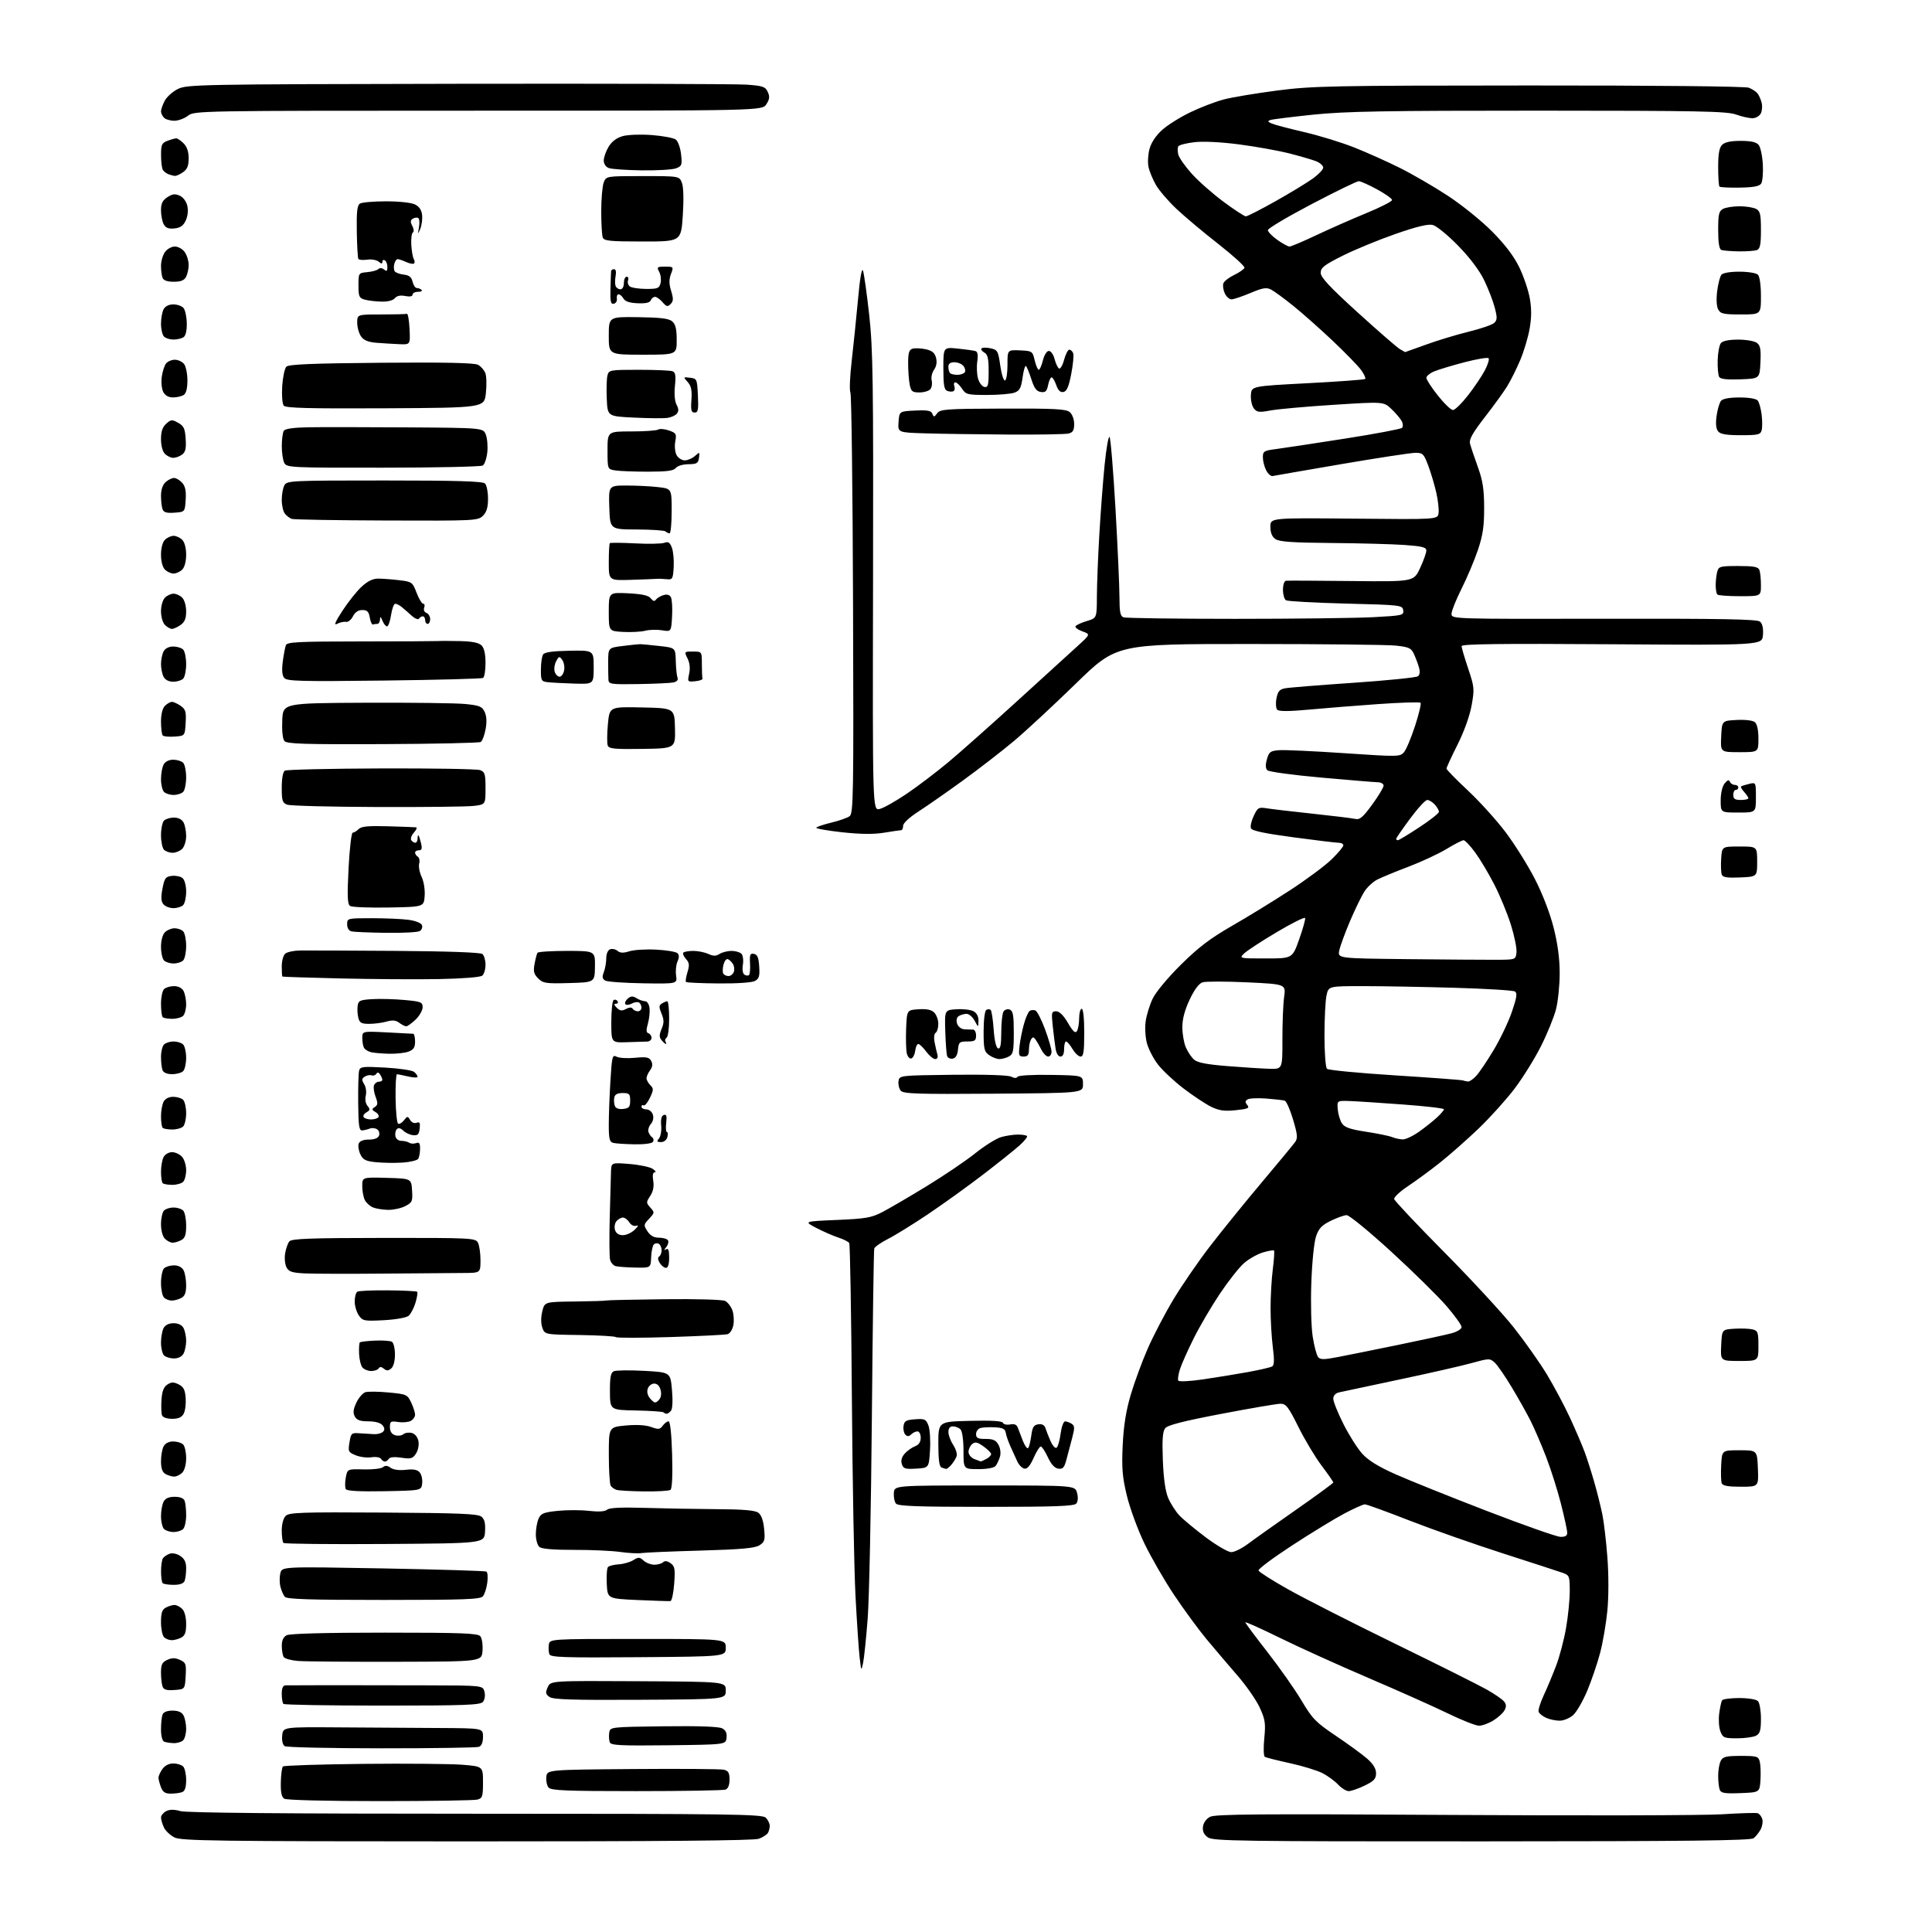 <?xml version="1.0" encoding="UTF-8" standalone="no"?>
<svg 
  version="1.1" 
  xmlns="http://www.w3.org/2000/svg" 
  xmlns:xlink="http://www.w3.org/1999/xlink" 
  xmlns:svg="http://www.w3.org/2000/svg"
  xmlns:rdf="http://www.w3.org/1999/02/22-rdf-syntax-ns#"
  xmlns:cc="http://creativecommons.org/ns#"
  xmlns:dc="http://purl.org/dc/elements/1.1/"
  viewBox="0 0 768 768"
  width="768"
  height="768"
>
<style>svg {background-color: white; }</style>"
<path stroke="none" fill="black" fill-rule="evenodd" d="M185.68,731.98C85.89,731.96 72.13,731.77 69.38,730.42C67.67,729.57 65.76,727.76 65.13,726.39C64.51,725.02 64.00,723.27 64.00,722.49C64.00,721.71 64.91,720.59 66.01,719.99C67.43,719.24 69.14,719.22 71.76,719.95C74.24,720.64 113.74,720.99 189.18,720.99C291.18,721.00 303.02,721.16 304.43,722.57C305.29,723.44 305.99,724.90 305.98,725.82C305.98,726.74 305.63,728.03 305.21,728.69C304.80,729.34 303.20,730.35 301.66,730.94C299.75,731.67 263.22,731.99 185.68,731.98zM588.97,731.97C493.00,732.00 482.22,731.84 480.17,730.40C478.58,729.29 477.98,728.01 478.19,726.18C478.38,724.59 479.49,723.02 481.00,722.22C483.04,721.14 500.61,721.00 577.50,721.47C629.20,721.78 677.35,721.66 684.50,721.21C691.65,720.75 698.05,720.56 698.71,720.78C699.38,721.00 700.19,722.03 700.52,723.05C700.84,724.08 700.56,725.95 699.89,727.21C699.22,728.47 697.96,730.05 697.09,730.72C695.86,731.66 671.14,731.94 588.97,731.97zM151.00,715.97C129.65,715.97 113.88,715.57 113.00,715.02C111.93,714.34 111.54,712.47 111.63,708.49C111.70,705.42 112.08,702.59 112.46,702.20C112.85,701.82 127.19,701.35 144.33,701.17C161.47,700.99 179.21,701.15 183.75,701.51C192.00,702.18 192.00,702.18 192.00,708.47C192.00,714.15 191.78,714.83 189.75,715.37C188.51,715.70 171.07,715.97 151.00,715.97zM67.89,713.00C65.65,713.00 64.72,712.39 63.98,710.43C63.44,709.02 63.00,707.32 63.00,706.66C63.00,705.99 63.70,704.44 64.56,703.22C65.52,701.84 67.16,701.00 68.86,701.00C70.37,701.00 72.14,701.54 72.80,702.20C73.46,702.86 74.00,705.29 74.00,707.59C74.00,710.49 73.51,711.97 72.42,712.39C71.55,712.73 69.51,713.00 67.89,713.00zM691.87,712.79C685.58,713.03 684.14,712.79 683.62,711.46C683.28,710.57 683.00,708.04 683.00,705.85C683.00,703.66 683.47,701.00 684.04,699.93C684.91,698.31 686.17,698.00 692.02,698.00C698.44,698.00 699.01,698.17 699.54,700.32C699.86,701.59 699.98,704.85 699.81,707.57C699.50,712.50 699.50,712.50 691.87,712.79zM253.04,712.00C224.85,712.00 219.05,711.76 218.05,710.56C217.39,709.77 217.00,707.86 217.18,706.31C217.50,703.50 217.50,703.50 251.50,703.22C270.20,703.07 286.51,703.19 287.75,703.49C289.53,703.92 290.00,704.74 290.00,707.41C290.00,709.57 289.43,711.01 288.42,711.39C287.55,711.73 271.63,712.00 253.04,712.00zM536.15,712.00C535.16,712.00 533.26,710.83 531.92,709.40C530.59,707.97 527.78,705.92 525.67,704.84C523.56,703.76 517.75,701.98 512.75,700.89C507.75,699.80 503.26,698.66 502.78,698.36C502.29,698.06 502.20,694.75 502.57,691.01C503.16,685.04 502.93,683.54 500.76,678.79C499.40,675.82 495.41,670.07 491.89,666.03C488.38,661.98 482.85,655.49 479.61,651.59C476.37,647.69 470.57,639.77 466.72,634.00C462.86,628.23 457.54,619.00 454.89,613.49C452.25,607.99 449.11,599.44 447.93,594.49C446.15,587.08 445.86,583.57 446.29,574.50C446.66,566.76 447.60,560.83 449.47,554.50C450.93,549.55 453.97,541.27 456.23,536.11C458.49,530.94 463.09,522.14 466.45,516.54C469.81,510.95 476.34,501.45 480.97,495.44C485.59,489.42 494.81,478.05 501.44,470.17C508.07,462.29 514.09,455.01 514.82,454.00C515.93,452.45 515.80,451.05 514.01,445.03C512.84,441.10 511.35,437.73 510.69,437.53C510.04,437.33 506.75,436.95 503.39,436.69C500.02,436.43 496.68,436.58 495.95,437.03C494.92,437.67 494.89,438.16 495.82,439.28C496.82,440.49 496.11,440.81 491.26,441.32C486.72,441.79 484.65,441.51 481.50,439.98C479.30,438.91 474.35,435.64 470.50,432.70C466.65,429.75 462.05,425.45 460.28,423.13C458.50,420.81 456.55,417.03 455.92,414.72C455.30,412.41 455.07,408.51 455.41,406.06C455.74,403.60 456.99,399.55 458.17,397.05C459.42,394.41 464.14,388.73 469.41,383.50C476.44,376.54 481.06,373.03 489.81,368.00C496.04,364.43 506.41,358.05 512.88,353.84C519.34,349.63 526.73,344.14 529.31,341.63C531.89,339.13 534.00,336.61 534.00,336.04C534.00,335.47 533.21,335.01 532.25,335.02C531.29,335.03 523.14,334.05 514.15,332.84C502.55,331.28 497.64,330.24 497.26,329.23C496.96,328.45 497.47,326.23 498.40,324.29C499.98,320.97 500.31,320.79 503.79,321.35C505.83,321.67 514.02,322.63 522.00,323.48C529.98,324.33 537.50,325.25 538.73,325.53C540.55,325.94 541.78,324.90 545.48,319.81C547.97,316.40 550.00,313.01 550.00,312.30C550.00,311.58 548.99,310.98 547.75,310.96C546.51,310.94 536.36,310.10 525.19,309.10C514.03,308.11 504.39,306.79 503.79,306.19C503.04,305.44 502.99,304.04 503.63,301.79C504.46,298.86 505.00,298.47 508.53,298.21C510.71,298.05 522.40,298.59 534.50,299.41C555.82,300.85 556.55,300.84 558.11,299.01C559.00,297.97 560.98,293.26 562.51,288.54C564.05,283.83 565.03,279.69 564.69,279.36C564.35,279.02 556.75,279.26 547.79,279.89C538.83,280.52 526.38,281.52 520.13,282.10C512.52,282.81 508.42,282.82 507.75,282.15C507.19,281.59 507.04,279.60 507.41,277.65C507.93,274.86 508.62,274.04 510.78,273.62C512.28,273.32 524.52,272.34 538.00,271.42C551.48,270.50 563.02,269.33 563.67,268.82C564.42,268.22 564.55,266.95 564.03,265.20C563.60,263.71 562.69,261.32 562.02,259.88C560.96,257.61 560.00,257.18 554.75,256.63C551.43,256.28 525.11,256.00 496.27,256.00C443.82,256.00 443.82,256.00 427.66,271.75C418.77,280.41 407.67,290.70 403.00,294.62C398.32,298.53 389.31,305.51 382.97,310.12C376.63,314.73 368.65,320.30 365.23,322.50C361.52,324.89 359.01,327.21 359.01,328.25C359.00,329.21 358.66,330.00 358.25,330.01C357.84,330.01 354.80,330.46 351.50,331.00C347.35,331.69 342.20,331.64 334.79,330.84C328.90,330.20 324.26,329.38 324.49,329.01C324.72,328.64 327.42,327.74 330.49,327.00C333.57,326.26 336.82,325.12 337.73,324.46C339.24,323.35 339.36,316.40 339.10,240.40C338.95,194.83 338.48,156.86 338.05,156.02C337.62,155.19 337.85,149.55 338.56,143.50C339.26,137.45 340.39,126.44 341.07,119.03C341.83,110.59 342.57,106.32 343.05,107.59C343.46,108.71 344.57,116.58 345.51,125.07C347.02,138.65 347.21,151.40 347.05,231.38C346.86,322.25 346.86,322.25 349.68,321.58C351.23,321.22 356.10,318.47 360.50,315.49C364.90,312.50 372.32,306.86 377.00,302.96C381.68,299.05 393.98,288.13 404.35,278.68C414.72,269.23 425.52,259.39 428.35,256.82C433.50,252.14 433.50,252.14 430.25,250.97C428.46,250.33 427.25,249.41 427.54,248.93C427.84,248.45 429.87,247.52 432.04,246.87C436.00,245.68 436.00,245.68 436.03,237.09C436.05,232.37 436.48,221.30 437.00,212.50C437.51,203.70 438.46,191.19 439.11,184.70C439.76,178.21 440.64,173.26 441.06,173.70C441.49,174.14 442.54,186.94 443.42,202.15C444.29,217.36 445.00,233.17 445.00,237.29C445.00,243.20 445.33,244.91 446.58,245.39C447.45,245.73 467.41,246.00 490.92,246.00C514.44,246.00 539.18,245.70 545.89,245.34C557.54,244.72 558.08,244.59 557.80,242.59C557.51,240.56 556.86,240.48 534.94,239.93C522.53,239.61 511.84,239.02 511.19,238.62C510.54,238.21 510.00,236.33 510.00,234.44C510.00,232.43 510.52,230.94 511.25,230.85C511.94,230.77 523.63,230.83 537.24,230.97C561.98,231.24 561.98,231.24 564.48,225.87C565.86,222.92 566.98,219.77 566.99,218.88C567.00,217.55 565.40,217.14 558.25,216.63C553.44,216.29 540.39,215.94 529.25,215.85C513.72,215.72 508.53,215.36 507.00,214.29C505.64,213.34 505.00,211.75 505.00,209.37C505.00,205.85 505.00,205.85 538.25,206.17C571.50,206.50 571.50,206.50 571.85,204.00C572.05,202.62 571.66,199.03 570.98,196.00C570.31,192.97 568.88,188.14 567.81,185.25C566.02,180.43 565.60,180.00 562.68,180.00C560.93,180.00 547.71,182.02 533.31,184.48C518.91,186.95 506.57,189.08 505.89,189.23C505.22,189.38 504.07,188.38 503.35,187.00C502.62,185.62 502.02,183.30 502.01,181.84C502.00,179.39 502.40,179.14 507.25,178.51C510.14,178.13 522.39,176.28 534.48,174.38C546.57,172.49 556.85,170.55 557.32,170.08C557.81,169.59 557.74,168.39 557.18,167.36C556.63,166.34 554.79,164.18 553.10,162.58C550.03,159.65 550.03,159.65 530.26,160.91C519.39,161.60 508.10,162.61 505.16,163.15C500.47,164.01 499.65,163.91 498.41,162.32C497.64,161.32 497.12,158.93 497.25,157.00C497.50,153.50 497.50,153.50 519.84,152.33C532.12,151.69 542.41,150.93 542.69,150.64C542.98,150.35 542.27,148.78 541.11,147.15C539.94,145.52 534.83,140.25 529.75,135.45C524.66,130.65 517.58,124.37 514.00,121.50C510.43,118.62 506.50,115.75 505.27,115.11C503.44,114.16 501.99,114.40 497.05,116.48C493.76,117.86 490.36,119.00 489.51,119.00C488.66,119.00 487.46,117.90 486.85,116.56C486.24,115.22 486.00,113.44 486.33,112.59C486.65,111.75 488.59,110.26 490.64,109.28C492.68,108.30 494.51,107.02 494.70,106.44C494.88,105.86 490.19,101.60 484.27,96.96C478.35,92.33 470.87,86.06 467.65,83.02C464.43,79.98 460.76,75.70 459.49,73.50C458.23,71.30 456.90,68.08 456.54,66.33C456.17,64.59 456.36,61.38 456.95,59.19C457.62,56.70 459.48,53.89 461.93,51.69C464.08,49.74 469.13,46.57 473.17,44.63C477.20,42.69 483.20,40.39 486.50,39.53C489.80,38.66 499.35,37.07 507.72,35.98C521.79,34.17 529.37,34.01 607.83,33.98C657.64,33.95 693.71,34.32 695.14,34.86C696.49,35.37 698.06,36.40 698.65,37.15C699.23,37.89 699.98,39.59 700.30,40.91C700.63,42.24 700.45,44.15 699.91,45.16C699.37,46.17 697.88,47.00 696.59,47.00C695.30,47.00 692.34,46.33 690.00,45.50C686.37,44.22 674.94,44.00 611.62,43.99C550.64,43.98 534.75,44.26 522.00,45.58C513.48,46.47 505.82,47.42 505.00,47.70C503.81,48.11 503.91,48.39 505.50,49.09C506.60,49.58 512.42,51.11 518.43,52.51C524.44,53.90 533.44,56.67 538.43,58.66C543.42,60.64 551.55,64.29 556.50,66.76C561.45,69.23 570.00,74.20 575.50,77.79C581.00,81.39 588.92,87.77 593.09,91.98C598.15,97.06 601.74,101.77 603.84,106.06C605.58,109.60 607.48,115.15 608.08,118.39C608.85,122.65 608.85,126.06 608.05,130.65C607.44,134.14 605.74,139.82 604.27,143.25C602.81,146.69 600.51,151.30 599.16,153.50C597.81,155.70 593.81,161.24 590.25,165.81C585.42,172.04 583.93,174.68 584.34,176.31C584.65,177.52 586.03,181.65 587.42,185.50C589.43,191.07 589.95,194.41 589.97,201.82C589.99,209.17 589.47,212.73 587.50,218.60C586.12,222.70 583.20,229.63 581.00,234.00C578.80,238.38 577.00,242.88 577.00,244.01C577.00,246.07 577.08,246.07 637.56,245.96C684.31,245.88 698.46,246.14 699.61,247.09C700.59,247.91 701.00,249.71 700.80,252.41C700.50,256.50 700.50,256.50 640.75,256.10C596.73,255.80 581.00,255.99 581.00,256.83C581.00,257.45 582.18,261.45 583.61,265.73C586.08,273.07 586.16,273.88 585.00,280.37C584.26,284.52 582.04,290.72 579.39,296.01C576.97,300.83 575.00,305.11 575.00,305.53C575.00,305.94 578.83,309.86 583.50,314.23C588.18,318.61 594.94,326.08 598.52,330.84C602.11,335.60 607.31,343.91 610.09,349.30C613.14,355.23 616.10,362.90 617.57,368.68C619.22,375.18 620.00,381.04 620.00,386.92C620.00,391.68 619.33,398.14 618.52,401.28C617.70,404.41 615.03,410.97 612.58,415.84C610.13,420.72 605.44,428.27 602.17,432.62C598.89,436.96 592.45,444.12 587.86,448.53C583.26,452.93 576.35,459.04 572.50,462.10C568.65,465.16 562.89,469.39 559.71,471.50C556.52,473.61 554.05,475.93 554.21,476.65C554.37,477.38 563.31,486.86 574.08,497.73C584.85,508.60 597.27,522.05 601.68,527.61C606.09,533.18 612.04,541.61 614.91,546.35C617.77,551.09 621.94,558.91 624.16,563.73C626.39,568.55 629.03,574.75 630.04,577.50C631.04,580.25 632.75,585.65 633.84,589.50C634.94,593.35 636.34,598.98 636.96,602.00C637.58,605.02 638.49,612.76 638.97,619.19C639.49,626.04 639.49,634.72 638.96,640.19C638.47,645.31 637.17,652.90 636.07,657.06C634.97,661.22 632.68,667.97 630.97,672.06C629.26,676.15 626.75,680.51 625.38,681.75C624.00,682.99 621.59,684.00 619.99,684.00C618.40,684.00 615.97,683.49 614.60,682.86C613.23,682.24 611.90,681.17 611.63,680.49C611.37,679.81 612.29,676.83 613.67,673.88C615.05,670.92 617.27,665.60 618.62,662.05C619.96,658.51 621.72,651.81 622.53,647.17C623.34,642.53 624.00,635.93 624.00,632.49C624.00,626.58 623.85,626.19 621.25,625.25C619.74,624.71 609.05,621.23 597.50,617.52C585.95,613.81 569.15,607.90 560.16,604.39C551.17,600.87 543.25,598.00 542.56,598.00C541.87,598.00 538.20,599.64 534.40,601.65C530.61,603.65 521.29,609.34 513.71,614.28C506.13,619.22 500.08,623.73 500.27,624.30C500.46,624.88 505.76,628.25 512.06,631.79C518.35,635.34 537.45,645.05 554.50,653.37C571.55,661.69 587.99,669.91 591.03,671.64C594.08,673.36 597.14,675.47 597.85,676.32C598.80,677.46 598.86,678.40 598.08,679.85C597.50,680.93 595.50,682.76 593.64,683.91C591.79,685.06 589.21,686.00 587.93,686.00C586.65,686.00 581.02,683.77 575.42,681.05C569.82,678.33 555.62,671.99 543.87,666.97C532.12,661.94 516.31,654.78 508.75,651.06C501.19,647.34 495.01,644.57 495.03,644.90C495.04,645.23 499.00,650.54 503.81,656.70C508.62,662.87 514.73,671.54 517.37,675.99C521.71,683.29 523.03,684.64 531.06,690.04C535.95,693.33 541.54,697.41 543.48,699.11C545.87,701.22 547.00,703.07 547.00,704.90C547.00,707.11 546.18,708.00 542.47,709.80C539.98,711.01 537.14,712.00 536.15,712.00zM151.67,694.98C131.23,694.98 113.90,694.59 113.18,694.13C112.38,693.62 111.98,691.94 112.18,689.90C112.50,686.50 112.50,686.50 135.00,686.66C147.38,686.75 165.26,686.86 174.75,686.91C192.00,687.00 192.00,687.00 192.00,690.39C192.00,692.56 191.43,694.00 190.42,694.39C189.55,694.73 172.11,694.99 151.67,694.98zM265.73,693.77C246.61,693.99 242.86,693.81 242.40,692.59C242.09,691.80 241.99,690.10 242.17,688.82C242.50,686.50 242.50,686.50 263.78,686.23C277.70,686.05 285.76,686.34 287.09,687.05C288.51,687.81 289.03,688.94 288.81,690.82C288.50,693.50 288.50,693.50 265.73,693.77zM69.05,692.92C67.65,692.88 65.94,692.62 65.25,692.34C64.52,692.04 64.00,690.03 64.00,687.50C64.00,685.11 64.27,682.45 64.61,681.58C64.99,680.57 66.43,680.00 68.57,680.00C70.87,680.00 72.26,680.61 72.96,681.93C73.53,683.00 74.00,685.38 74.00,687.23C74.00,689.09 73.46,691.14 72.80,691.80C72.14,692.46 70.45,692.96 69.05,692.92zM690.54,691.00C685.37,691.00 684.87,690.80 683.89,688.25C683.30,686.74 683.09,683.55 683.41,681.17C683.72,678.78 684.24,676.42 684.55,675.92C684.86,675.41 687.93,675.00 691.36,675.00C694.88,675.00 698.12,675.52 698.80,676.20C699.46,676.86 700.00,679.99 700.00,683.16C700.00,687.84 699.63,689.13 698.07,689.96C697.00,690.53 693.62,691.00 690.54,691.00zM152.04,678.00C130.75,678.00 113.03,677.70 112.67,677.33C112.30,676.97 112.00,675.17 112.00,673.33C112.00,671.06 112.48,669.98 113.50,669.95C114.33,669.92 122.20,669.89 131.00,669.89C139.80,669.89 157.12,669.92 169.48,669.95C191.96,670.00 191.96,670.00 192.59,672.51C192.95,673.95 192.70,675.66 191.99,676.51C190.94,677.78 185.08,678.00 152.04,678.00zM254.36,675.69C227.29,675.84 219.84,675.60 218.40,674.55C216.86,673.43 216.76,672.82 217.74,670.67C218.90,668.12 218.90,668.12 253.70,668.31C288.50,668.50 288.50,668.50 288.50,672.00C288.50,675.50 288.50,675.50 254.36,675.69zM69.38,671.80C66.29,672.03 65.10,671.69 64.63,670.47C64.28,669.57 64.00,667.06 64.00,664.90C64.00,661.66 64.45,660.75 66.50,659.82C68.38,658.96 69.63,658.97 71.55,659.84C73.88,660.90 74.08,661.46 73.80,666.25C73.50,671.50 73.50,671.50 69.38,671.80zM343.10,661.00C342.39,664.41 342.36,664.36 341.73,659.00C341.37,655.98 340.63,644.95 340.08,634.50C339.52,624.05 338.87,588.41 338.63,555.31C338.39,522.20 337.92,494.67 337.58,494.13C337.25,493.59 335.29,492.60 333.24,491.94C331.18,491.27 327.25,489.55 324.50,488.12C319.50,485.51 319.50,485.51 332.65,484.95C344.16,484.46 346.41,484.07 350.72,481.83C353.44,480.43 361.32,475.82 368.25,471.59C375.17,467.37 383.91,461.46 387.67,458.45C391.43,455.44 396.07,452.54 398.00,452.00C399.93,451.46 402.89,451.01 404.58,451.01C406.28,451.00 407.93,451.26 408.25,451.58C408.57,451.90 407.18,453.63 405.16,455.43C403.15,457.23 396.55,462.49 390.50,467.13C384.45,471.76 374.66,478.79 368.75,482.76C362.84,486.72 355.73,491.12 352.95,492.52C350.18,493.93 347.74,495.63 347.53,496.29C347.32,496.96 346.90,527.15 346.58,563.40C346.27,599.64 345.52,635.64 344.92,643.40C344.32,651.15 343.50,659.08 343.10,661.00zM157.50,660.58C138.80,660.62 121.26,660.48 118.52,660.26C115.78,660.05 113.20,659.34 112.78,658.69C112.37,658.03 112.02,656.05 112.02,654.29C112.00,652.12 112.63,650.73 113.93,650.04C115.17,649.38 129.26,649.00 152.81,649.00C183.58,649.00 189.95,649.24 190.94,650.43C191.59,651.21 191.98,653.80 191.81,656.18C191.50,660.50 191.50,660.50 157.50,660.58zM253.72,658.76C224.20,658.99 218.86,658.81 218.39,657.59C218.09,656.79 217.99,655.10 218.17,653.82C218.50,651.50 218.50,651.50 253.50,651.50C288.50,651.50 288.50,651.50 288.50,655.00C288.50,658.50 288.50,658.50 253.72,658.76zM68.27,652.00C67.24,652.00 65.86,651.46 65.20,650.80C64.54,650.14 64.00,647.46 64.00,644.84C64.00,641.15 64.44,639.84 65.93,639.04C67.00,638.47 68.54,638.00 69.36,638.00C70.18,638.00 71.56,638.71 72.43,639.57C73.38,640.52 74.00,642.88 74.00,645.54C74.00,648.86 73.53,650.18 72.07,650.96C71.00,651.53 69.29,652.00 68.27,652.00zM266.50,636.46C265.95,636.52 260.10,636.33 253.50,636.04C241.50,635.50 241.50,635.50 241.20,629.60C241.03,626.36 241.26,623.34 241.71,622.89C242.16,622.44 244.10,621.96 246.02,621.84C247.93,621.71 250.52,620.96 251.78,620.17C253.78,618.91 254.26,618.93 255.85,620.37C256.85,621.27 258.77,622.00 260.13,622.00C261.49,622.00 263.05,621.55 263.59,621.01C264.25,620.35 265.25,620.48 266.54,621.39C268.25,622.59 268.44,623.61 268.00,629.55C267.73,633.29 267.05,636.40 266.50,636.46zM152.50,636.00C123.02,636.00 114.01,635.71 113.20,634.74C112.63,634.05 111.85,632.25 111.47,630.74C111.09,629.23 111.08,626.82 111.44,625.37C112.10,622.74 112.10,622.74 152.30,623.47C174.41,623.88 192.89,624.45 193.36,624.73C193.84,625.02 193.99,627.02 193.70,629.17C193.42,631.32 192.63,633.74 191.97,634.54C190.94,635.77 184.83,636.00 152.50,636.00zM69.06,630.00C67.01,630.00 65.03,629.70 64.67,629.33C64.30,628.97 64.01,626.83 64.02,624.58C64.02,622.34 64.36,620.02 64.77,619.43C65.17,618.84 66.35,618.04 67.39,617.65C68.51,617.24 70.25,617.59 71.64,618.50C73.35,619.62 74.00,620.98 74.00,623.44C74.00,625.31 73.73,627.55 73.39,628.42C72.99,629.47 71.54,630.00 69.06,630.00zM255.00,617.37C253.62,617.59 249.80,617.39 246.50,616.92C243.20,616.45 234.96,616.08 228.18,616.10C220.10,616.12 215.37,615.72 214.43,614.94C213.64,614.29 213.00,612.03 213.00,609.92C213.00,607.82 213.50,605.01 214.10,603.67C215.05,601.60 216.13,601.16 221.70,600.59C225.28,600.22 230.85,600.22 234.09,600.59C237.96,601.03 240.46,600.87 241.35,600.12C242.28,599.35 247.02,599.12 256.11,599.40C263.47,599.63 276.28,599.86 284.56,599.91C295.40,599.97 300.13,600.37 301.44,601.33C302.64,602.21 303.43,604.40 303.75,607.73C304.18,612.25 303.98,612.96 301.87,614.29C300.06,615.43 294.56,615.92 278.50,616.38C266.95,616.70 256.38,617.15 255.00,617.37zM489.44,617.00C490.69,617.00 493.69,615.52 496.11,613.70C498.52,611.89 507.14,605.78 515.25,600.12C523.36,594.46 530.00,589.60 530.00,589.30C530.00,589.01 527.92,586.01 525.38,582.64C522.83,579.26 518.68,572.34 516.15,567.25C512.16,559.23 511.21,558.00 509.02,558.01C507.64,558.01 497.05,559.82 485.50,562.03C470.19,564.95 464.14,566.51 463.16,567.77C462.17,569.06 461.93,572.31 462.25,580.50C462.54,587.83 463.25,592.84 464.39,595.50C465.34,597.70 467.32,600.80 468.80,602.39C470.29,603.97 475.03,607.91 479.34,611.14C483.65,614.36 488.19,617.00 489.44,617.00zM152.93,613.76C131.16,613.91 113.05,613.72 112.68,613.34C112.31,612.97 112.00,610.75 112.00,608.40C112.00,605.88 112.63,603.51 113.56,602.59C114.92,601.23 119.79,601.06 152.40,601.27C182.80,601.46 190.01,601.76 191.40,602.91C192.64,603.95 193.02,605.55 192.80,608.91C192.50,613.50 192.50,613.50 152.93,613.76zM620.25,610.91C622.24,610.98 623.00,610.52 622.99,609.25C622.99,608.29 621.86,603.09 620.48,597.69C619.11,592.30 616.46,583.94 614.60,579.13C612.74,574.31 609.99,567.92 608.49,564.93C607.00,561.94 603.60,555.88 600.94,551.46C598.29,547.03 595.23,542.61 594.15,541.63C592.25,539.92 591.89,539.93 584.84,541.88C580.80,543.00 567.83,545.95 556.00,548.44C544.17,550.93 533.49,553.21 532.25,553.50C530.84,553.84 530.00,554.79 530.00,556.04C530.00,557.14 531.81,561.64 534.02,566.04C536.23,570.44 539.60,575.76 541.50,577.87C543.90,580.53 547.94,583.02 554.73,586.04C560.10,588.43 576.42,594.99 591.00,600.61C605.58,606.23 618.74,610.87 620.25,610.91zM69.00,609.00C67.57,609.00 65.86,608.46 65.20,607.80C64.54,607.14 64.00,604.86 64.00,602.73C64.00,600.61 64.47,598.00 65.04,596.93C65.74,595.61 67.13,595.00 69.43,595.00C71.57,595.00 73.01,595.57 73.39,596.58C73.73,597.45 74.00,600.06 74.00,602.38C74.00,604.70 73.46,607.14 72.80,607.80C72.14,608.46 70.43,609.00 69.00,609.00zM392.00,599.00C364.72,599.00 357.01,598.72 356.17,597.70C355.57,596.99 355.19,595.07 355.32,593.45C355.54,590.50 355.54,590.50 391.45,590.50C427.36,590.50 427.36,590.50 428.14,593.44C428.63,595.25 428.51,596.88 427.84,597.69C426.98,598.72 419.43,599.00 392.00,599.00zM152.83,592.78C143.02,592.96 137.93,592.69 137.48,591.96C137.11,591.36 137.09,589.31 137.45,587.40C138.10,583.94 138.10,583.94 144.53,584.11C148.06,584.21 151.52,583.81 152.23,583.23C153.14,582.47 154.01,582.53 155.27,583.46C156.36,584.25 158.68,584.57 161.31,584.27C164.39,583.92 165.94,584.22 166.86,585.33C167.57,586.18 168.00,588.14 167.82,589.69C167.50,592.50 167.50,592.50 152.83,592.78zM256.00,592.86C250.78,592.80 245.82,592.51 245.00,592.22C244.18,591.94 243.17,591.21 242.77,590.60C242.36,590.00 242.02,584.50 242.02,578.39C242.00,567.29 242.00,567.29 248.72,566.66C253.04,566.26 256.65,566.47 258.82,567.25C261.74,568.31 262.35,568.24 263.45,566.73C264.15,565.78 265.19,565.00 265.76,565.00C266.41,565.00 266.94,569.99 267.18,578.25C267.41,586.60 267.17,591.77 266.53,592.24C265.96,592.65 261.23,592.93 256.00,592.86zM692.01,591.00C686.96,591.00 684.79,590.61 684.41,589.64C684.13,588.89 684.03,585.63 684.20,582.39C684.50,576.50 684.50,576.50 691.50,576.50C698.50,576.50 698.50,576.50 698.79,583.75C699.09,591.00 699.09,591.00 692.01,591.00zM69.18,586.97C68.26,586.95 66.71,586.48 65.75,585.92C64.54,585.22 64.00,583.65 64.00,580.88C64.00,578.68 64.47,576.00 65.04,574.93C65.68,573.74 67.13,573.00 68.84,573.00C70.36,573.00 72.14,573.54 72.80,574.20C73.46,574.86 74.00,577.30 74.00,579.63C74.00,582.14 73.36,584.50 72.43,585.43C71.56,586.29 70.10,586.99 69.18,586.97zM364.21,583.80C359.81,584.06 359.08,583.83 358.49,581.98C358.05,580.58 358.45,579.16 359.66,577.81C360.67,576.69 362.51,575.38 363.75,574.91C365.26,574.33 366.00,573.22 366.00,571.52C366.00,570.12 365.42,569.00 364.70,569.00C363.99,569.00 362.86,569.54 362.20,570.20C361.34,571.06 360.69,571.09 359.92,570.32C359.32,569.72 358.98,568.17 359.17,566.87C359.45,564.86 360.15,564.45 363.75,564.19C367.61,563.91 368.10,564.14 369.07,566.67C369.65,568.20 369.93,572.62 369.69,576.48C369.26,583.50 369.26,583.50 364.21,583.80zM376.10,583.92C375.77,583.88 374.94,583.62 374.25,583.34C373.38,582.99 373.00,580.13 373.00,573.97C373.00,565.11 373.00,565.11 385.63,564.81C394.17,564.60 398.40,564.86 398.68,565.60C398.91,566.21 400.20,566.49 401.54,566.24C403.28,565.90 404.16,566.30 404.64,567.64C405.00,568.66 405.91,571.03 406.66,572.90C407.41,574.78 408.33,576.00 408.70,575.63C409.07,575.27 409.62,573.06 409.94,570.73C410.39,567.31 410.93,566.44 412.75,566.18C414.24,565.97 415.20,566.48 415.58,567.68C415.89,568.68 416.79,570.99 417.58,572.80C418.37,574.62 419.45,575.84 419.98,575.51C420.51,575.19 421.24,572.69 421.60,569.96C421.96,567.23 422.76,565.01 423.38,565.02C424.00,565.02 425.16,565.45 425.97,565.96C427.23,566.76 427.26,567.60 426.18,571.70C425.48,574.34 424.45,578.22 423.90,580.31C423.07,583.43 422.49,584.07 420.69,583.81C419.23,583.60 417.84,582.08 416.53,579.25C415.44,576.91 414.18,575.00 413.72,575.00C413.26,575.00 411.98,577.05 410.87,579.56C409.49,582.68 408.34,584.02 407.21,583.80C406.31,583.63 405.05,582.36 404.41,580.99C403.77,579.62 402.55,576.92 401.68,575.00C400.82,573.08 399.97,570.62 399.80,569.54C399.56,568.02 398.60,567.54 395.49,567.38C393.30,567.26 390.71,567.39 389.75,567.65C388.79,567.92 388.00,569.00 388.00,570.07C388.00,571.64 388.71,572.00 391.83,572.00C394.84,572.00 395.93,572.51 396.94,574.38C397.69,575.79 397.91,577.73 397.48,579.13C397.08,580.43 396.31,582.06 395.76,582.75C395.16,583.49 392.38,584.00 388.88,584.00C383.00,584.00 383.00,584.00 383.00,576.70C383.00,572.36 382.51,568.91 381.80,568.20C381.14,567.54 379.79,567.00 378.80,567.00C377.60,567.00 377.00,567.75 377.01,569.25C377.01,570.49 377.87,572.80 378.92,574.39C379.97,575.98 380.57,578.01 380.26,578.89C379.95,579.78 379.02,581.29 378.19,582.25C377.37,583.21 376.42,583.96 376.10,583.92zM153.00,581.00C152.51,581.00 151.81,580.51 151.44,579.90C151.07,579.30 149.35,579.02 147.63,579.29C145.91,579.55 143.10,579.20 141.39,578.49C138.47,577.30 138.32,576.98 138.92,573.36C139.53,569.68 139.71,569.51 143.03,569.76C144.94,569.90 147.56,570.06 148.85,570.11C150.14,570.16 151.68,569.72 152.26,569.14C153.00,568.40 152.93,567.63 152.04,566.54C151.24,565.59 149.11,565.00 146.41,565.00C143.13,565.00 141.82,564.52 141.03,563.05C140.25,561.59 140.41,560.21 141.67,557.56C142.60,555.61 144.20,553.75 145.22,553.43C146.25,553.10 150.42,553.15 154.48,553.53C161.60,554.20 161.94,554.35 163.44,557.51C164.30,559.32 165.00,561.51 165.00,562.37C165.00,563.23 164.21,564.34 163.25,564.85C162.29,565.35 160.04,565.54 158.25,565.27C155.31,564.82 155.00,565.01 155.00,567.32C155.00,569.01 155.69,570.08 157.05,570.52C158.17,570.87 159.66,570.70 160.35,570.12C161.04,569.55 162.55,569.33 163.70,569.63C164.96,569.96 166.01,571.25 166.33,572.84C166.63,574.35 166.21,576.49 165.37,577.80C164.07,579.82 163.36,580.03 159.56,579.46C156.83,579.05 154.99,579.21 154.56,579.90C154.19,580.51 153.49,581.00 153.00,581.00zM389.82,580.94C389.99,580.97 391.00,580.53 392.07,579.96C393.13,579.40 394.00,578.53 394.00,578.03C394.00,577.54 392.63,576.16 390.96,574.97C388.53,573.24 387.64,573.05 386.46,574.03C385.66,574.70 385.00,576.10 385.00,577.15C385.00,578.21 386.01,579.47 387.25,579.97C388.49,580.47 389.64,580.90 389.82,580.94zM68.43,564.00C66.39,564.00 64.72,563.43 64.41,562.62C64.12,561.87 64.02,559.10 64.19,556.49C64.41,553.06 65.06,551.36 66.51,550.40C68.13,549.34 69.01,549.32 71.01,550.31C72.97,551.29 73.56,552.43 73.81,555.74C73.97,558.04 73.62,560.84 73.02,561.96C72.24,563.42 70.93,564.00 68.43,564.00zM265.04,562.00C264.65,562.00 264.08,561.75 263.78,561.44C263.47,561.14 258.56,560.80 252.86,560.69C242.50,560.50 242.50,560.50 242.46,553.17C242.43,547.53 242.77,545.68 243.96,545.10C244.81,544.70 250.22,544.62 256.00,544.93C266.50,545.50 266.50,545.50 267.12,552.50C267.49,556.65 267.34,560.01 266.75,560.75C266.20,561.44 265.44,562.00 265.04,562.00zM261.81,556.62C262.75,555.68 263.03,554.25 262.61,552.58C262.20,550.93 261.27,550.00 260.05,550.00C258.99,550.00 257.84,550.93 257.48,552.07C257.06,553.40 257.45,554.85 258.59,556.10C260.14,557.81 260.55,557.88 261.81,556.62zM478.21,548.33C483.32,547.58 491.35,546.27 496.05,545.42C500.75,544.56 505.11,543.55 505.73,543.17C506.54,542.67 506.61,540.48 505.96,535.48C505.47,531.64 505.07,524.67 505.07,520.00C505.07,515.33 505.47,508.36 505.96,504.52C506.46,500.67 506.67,497.34 506.44,497.11C506.20,496.87 504.20,497.22 501.99,497.88C499.78,498.55 496.39,500.47 494.47,502.16C492.55,503.85 488.24,509.32 484.89,514.32C481.55,519.32 476.90,527.25 474.55,531.95C472.20,536.65 469.73,542.18 469.07,544.23C468.40,546.28 468.10,548.35 468.39,548.82C468.68,549.30 473.10,549.08 478.21,548.33zM147.56,545.00C146.29,545.00 144.72,544.36 144.07,543.59C143.43,542.81 142.83,540.36 142.74,538.13C142.65,535.91 142.79,533.88 143.04,533.63C143.29,533.37 146.00,533.05 149.06,532.91C152.12,532.77 155.16,532.98 155.81,533.39C156.47,533.79 157.00,536.06 157.00,538.44C157.00,541.06 156.41,543.25 155.50,544.00C154.35,544.95 153.67,544.97 152.59,544.07C151.62,543.27 150.97,543.23 150.53,543.95C150.17,544.53 148.84,545.00 147.56,545.00zM531.77,539.46C535.47,538.75 546.24,536.58 555.71,534.63C565.17,532.69 574.74,530.61 576.96,530.01C579.25,529.40 581.00,528.31 581.00,527.52C581.00,526.75 578.29,522.97 574.97,519.13C571.66,515.29 561.79,505.59 553.05,497.57C544.30,489.56 536.32,483.02 535.32,483.04C534.32,483.06 531.48,484.08 529.00,485.29C525.42,487.05 524.22,488.31 523.14,491.50C522.37,493.77 521.55,501.79 521.27,510.00C520.98,518.19 521.22,527.47 521.82,531.33C522.41,535.09 523.38,538.75 523.97,539.46C524.85,540.52 526.26,540.52 531.77,539.46zM691.45,541.00C683.90,541.00 683.90,541.00 684.20,534.75C684.50,528.50 684.50,528.50 689.43,528.19C692.15,528.02 695.41,528.14 696.68,528.46C698.78,528.98 699.00,529.60 699.00,535.02C699.00,541.00 699.00,541.00 691.45,541.00zM69.16,540.00C67.64,540.00 65.86,539.46 65.20,538.80C64.54,538.14 64.00,535.86 64.00,533.73C64.00,531.61 64.47,529.00 65.04,527.93C65.70,526.70 67.13,526.00 69.00,526.00C70.87,526.00 72.30,526.70 72.96,527.93C73.53,529.00 74.00,531.28 74.00,533.00C74.00,534.72 73.53,537.00 72.96,538.07C72.32,539.26 70.87,540.00 69.16,540.00zM266.50,531.50C254.95,531.86 245.21,531.88 244.86,531.53C244.51,531.18 238.00,530.80 230.39,530.69C216.55,530.50 216.55,530.50 215.59,527.78C214.99,526.07 214.98,523.65 215.57,521.28C216.50,517.50 216.50,517.50 228.50,517.37C235.10,517.29 240.72,517.11 241.00,516.97C241.28,516.83 251.62,516.60 264.00,516.46C276.96,516.31 287.26,516.61 288.30,517.16C289.29,517.69 290.55,519.33 291.11,520.80C291.67,522.27 291.86,524.92 291.53,526.68C291.19,528.50 290.19,530.09 289.22,530.36C288.27,530.62 278.05,531.13 266.50,531.50zM152.57,524.80C144.77,525.21 144.18,525.10 142.64,522.90C141.74,521.61 141.00,519.11 141.00,517.34C141.00,515.57 141.47,513.83 142.05,513.47C142.63,513.11 148.11,512.87 154.23,512.93C160.36,512.98 165.58,513.25 165.84,513.51C166.11,513.77 165.80,515.74 165.16,517.87C164.51,520.01 163.28,522.35 162.42,523.06C161.53,523.80 157.28,524.55 152.57,524.80zM68.27,517.00C67.24,517.00 65.86,516.46 65.20,515.80C64.54,515.14 64.00,512.53 64.00,510.00C64.00,507.47 64.54,504.86 65.20,504.20C65.86,503.54 67.64,503.00 69.16,503.00C70.87,503.00 72.32,503.74 72.96,504.93C73.53,506.00 74.00,508.68 74.00,510.90C74.00,513.86 73.49,515.20 72.07,515.96C71.00,516.53 69.29,517.00 68.27,517.00zM152.50,506.28C138.75,506.40 124.69,506.37 121.26,506.20C116.13,505.96 114.82,505.53 113.90,503.82C113.29,502.67 113.03,500.17 113.34,498.27C113.65,496.37 114.41,494.21 115.02,493.47C115.92,492.39 123.26,492.12 152.55,492.09C187.36,492.06 189.00,492.14 189.98,493.96C190.54,495.01 191.00,498.15 191.00,500.93C191.00,506.00 191.00,506.00 184.25,506.03C180.54,506.05 166.25,506.16 152.50,506.28zM252.59,503.88C249.24,503.82 245.71,503.56 244.75,503.31C243.79,503.06 242.78,501.87 242.50,500.68C242.23,499.48 242.17,491.98 242.38,484.00C242.59,476.02 242.82,467.84 242.88,465.81C243.00,462.12 243.00,462.12 250.25,462.70C254.24,463.03 258.39,463.90 259.47,464.65C260.56,465.39 260.92,466.00 260.29,466.00C259.53,466.00 259.31,467.17 259.67,469.37C260.04,471.64 259.65,473.60 258.48,475.39C256.82,477.93 256.82,478.14 258.53,480.04C260.27,481.95 260.25,482.10 258.03,484.47C255.82,486.82 255.80,487.04 257.38,489.46C258.53,491.22 259.94,492.00 261.96,492.00C263.57,492.00 265.17,492.47 265.53,493.04C265.88,493.62 265.57,494.83 264.84,495.74C263.88,496.91 263.86,497.17 264.75,496.63C265.67,496.08 266.00,496.96 266.00,499.94C266.00,502.54 265.55,504.00 264.74,504.00C264.05,504.00 262.93,503.12 262.26,502.05C261.49,500.82 261.40,499.87 262.02,499.49C262.56,499.15 263.00,498.04 263.00,497.00C263.00,495.96 262.51,494.82 261.91,494.45C261.31,494.08 260.42,494.18 259.91,494.69C259.41,495.19 258.93,497.49 258.84,499.80C258.67,504.00 258.67,504.00 252.59,503.88zM68.64,494.00C67.82,494.00 66.44,493.29 65.57,492.43C64.64,491.50 64.00,489.14 64.00,486.63C64.00,484.30 64.54,481.86 65.20,481.20C65.86,480.54 67.57,480.00 69.00,480.00C70.43,480.00 72.14,480.54 72.80,481.20C73.46,481.86 74.00,484.54 74.00,487.16C74.00,490.85 73.56,492.16 72.07,492.96C71.00,493.53 69.46,494.00 68.64,494.00zM247.61,491.00C248.97,491.00 251.08,490.03 252.29,488.85C253.72,487.47 253.94,486.90 252.93,487.25C252.02,487.57 250.86,487.00 250.17,485.90C249.52,484.86 248.37,484.00 247.61,484.00C246.86,484.00 245.70,484.65 245.04,485.45C244.38,486.25 244.13,487.83 244.48,488.95C244.91,490.29 245.99,491.00 247.61,491.00zM154.30,480.94C152.21,480.90 149.52,480.48 148.32,479.99C147.11,479.51 145.65,478.22 145.07,477.12C144.48,476.03 144.00,473.51 144.00,471.54C144.00,467.95 144.00,467.95 153.75,468.22C163.50,468.50 163.50,468.50 163.80,473.20C164.08,477.54 163.88,478.01 161.10,479.45C159.45,480.30 156.39,480.97 154.30,480.94zM68.47,471.00C66.74,471.00 65.03,470.70 64.67,470.33C64.30,469.97 64.00,467.91 64.00,465.77C64.00,463.62 64.47,461.00 65.04,459.93C65.60,458.87 67.11,458.00 68.38,458.00C69.65,458.00 71.43,458.82 72.35,459.83C73.26,460.83 74.00,463.22 74.00,465.13C74.00,467.04 73.46,469.14 72.80,469.80C72.14,470.46 70.19,471.00 68.47,471.00zM160.00,462.15C156.97,462.34 152.25,462.27 149.51,462.00C145.34,461.58 144.31,461.06 143.25,458.85C142.56,457.39 142.26,455.48 142.60,454.60C143.00,453.56 144.42,453.00 146.64,453.00C148.86,453.00 150.28,452.44 150.68,451.40C151.01,450.52 150.66,449.40 149.90,448.91C149.13,448.42 147.82,448.29 147.00,448.62C146.18,448.95 144.82,449.28 144.00,449.36C142.76,449.48 142.48,447.63 142.39,438.50C142.33,432.45 142.49,426.67 142.74,425.67C143.15,423.99 144.06,423.88 153.21,424.39C158.72,424.70 163.86,425.46 164.62,426.10C165.38,426.73 166.00,427.59 166.00,428.02C166.00,428.44 164.31,428.40 162.25,427.92C160.19,427.44 158.19,427.04 157.81,427.02C157.43,427.01 157.18,431.30 157.25,436.56C157.32,441.81 157.77,446.36 158.25,446.66C158.74,446.96 159.78,446.37 160.57,445.35C161.91,443.62 162.07,443.61 163.03,445.21C163.62,446.20 164.71,446.67 165.61,446.32C166.83,445.85 167.09,446.34 166.83,448.61C166.56,450.96 166.07,451.45 164.18,451.25C162.90,451.11 161.15,450.29 160.29,449.43C159.30,448.44 158.38,448.22 157.77,448.83C157.24,449.36 156.98,450.62 157.17,451.64C157.38,452.71 158.39,453.50 159.52,453.50C160.61,453.50 162.02,453.84 162.66,454.25C163.30,454.67 164.54,454.73 165.41,454.40C166.64,453.93 167.00,454.44 166.98,456.64C166.98,458.21 166.64,460.02 166.23,460.65C165.83,461.28 163.03,461.95 160.00,462.15zM252.19,454.88C248.51,454.82 244.71,454.56 243.75,454.31C242.30,453.93 242.00,452.69 242.00,447.08C242.00,443.36 242.29,435.54 242.65,429.70C243.25,419.87 243.43,419.16 245.11,420.06C246.10,420.59 249.39,420.79 252.41,420.49C257.00,420.05 258.06,420.25 258.86,421.74C259.53,422.99 259.39,424.11 258.41,425.46C257.63,426.52 257.00,427.94 257.00,428.62C257.00,429.30 257.68,430.54 258.51,431.37C259.86,432.72 259.84,433.26 258.35,436.40C257.43,438.33 256.29,439.68 255.84,439.40C255.38,439.11 255.00,439.36 255.00,439.94C255.00,440.52 255.87,441.00 256.93,441.00C258.01,441.00 259.16,441.92 259.52,443.07C259.92,444.31 259.59,445.82 258.72,446.82C257.92,447.74 257.49,449.18 257.78,450.00C258.07,450.82 258.74,451.79 259.28,452.14C259.82,452.49 259.95,453.28 259.57,453.89C259.16,454.55 256.14,454.95 252.19,454.88zM262.76,454.00C261.12,454.00 260.97,453.74 261.96,452.55C262.62,451.75 263.02,449.43 262.83,447.39C262.61,444.91 262.95,443.53 263.87,443.22C264.92,442.86 265.15,443.62 264.82,446.38C264.59,448.37 264.72,450.00 265.11,450.00C265.50,450.00 265.58,450.90 265.29,452.00C264.99,453.16 263.93,454.00 262.76,454.00zM557.60,452.94C558.75,452.97 561.68,451.59 564.10,449.87C566.52,448.15 569.74,445.59 571.25,444.19C572.76,442.78 574.00,441.32 574.00,440.95C574.00,440.57 566.69,439.72 557.75,439.06C548.81,438.40 539.25,437.77 536.50,437.68C531.50,437.50 531.50,437.50 531.78,440.98C531.94,442.89 532.68,445.39 533.43,446.54C534.49,448.15 536.66,448.91 542.99,449.88C547.49,450.57 552.15,451.52 553.34,452.00C554.53,452.48 556.44,452.90 557.60,452.94zM68.47,449.00C66.74,449.00 65.03,448.70 64.67,448.33C64.30,447.97 64.00,445.91 64.00,443.77C64.00,441.62 64.47,439.00 65.04,437.93C65.68,436.74 67.13,436.00 68.84,436.00C70.36,436.00 72.14,436.54 72.80,437.20C73.46,437.86 74.00,440.25 74.00,442.50C74.00,444.75 73.46,447.14 72.80,447.80C72.14,448.46 70.19,449.00 68.47,449.00zM147.50,445.00C148.81,445.00 150.14,444.58 150.46,444.06C150.78,443.55 150.25,442.65 149.27,442.08C147.74,441.18 147.70,440.90 148.99,440.06C150.21,439.26 150.27,438.55 149.30,435.97C148.65,434.26 148.37,432.21 148.67,431.43C148.97,430.64 149.84,430.00 150.61,430.00C151.37,430.00 151.99,429.66 151.98,429.25C151.98,428.84 151.58,427.89 151.11,427.14C150.54,426.24 150.03,426.14 149.59,426.85C149.23,427.43 148.39,427.71 147.72,427.47C147.05,427.22 145.82,427.45 145.00,427.98C143.76,428.78 143.72,429.29 144.77,430.98C145.47,432.12 145.75,434.13 145.40,435.53C145.03,437.00 145.32,438.67 146.09,439.61C147.20,440.94 147.13,441.35 145.68,442.16C144.73,442.69 144.22,443.55 144.54,444.06C144.86,444.58 146.19,445.00 147.50,445.00zM247.74,440.82C250.07,440.55 250.50,440.03 250.50,437.50C250.50,434.84 250.17,434.50 247.51,434.50C245.43,434.50 244.42,435.05 244.18,436.31C243.99,437.30 244.09,438.80 244.41,439.63C244.78,440.59 245.99,441.02 247.74,440.82zM394.88,434.76C364.68,434.99 359.08,434.80 358.06,433.57C357.39,432.77 356.99,431.07 357.17,429.81C357.50,427.50 357.50,427.50 378.80,427.24C391.74,427.09 400.85,427.38 401.99,428.00C403.19,428.64 404.09,428.66 404.47,428.04C404.82,427.49 410.46,427.17 417.79,427.29C430.50,427.50 430.50,427.50 430.50,431.00C430.50,434.50 430.50,434.50 394.88,434.76zM583.58,429.92C584.17,429.96 585.61,428.98 586.78,427.73C587.95,426.48 591.08,421.86 593.72,417.46C596.37,413.06 599.64,406.19 601.01,402.19C602.97,396.43 603.21,394.75 602.19,394.12C601.48,393.68 590.72,393.02 578.28,392.66C565.85,392.30 549.47,392.00 541.88,392.00C528.09,392.00 528.09,392.00 527.30,395.75C526.86,397.81 526.50,404.99 526.50,411.70C526.50,418.53 526.94,424.33 527.50,424.87C528.05,425.40 540.20,426.57 554.50,427.47C568.80,428.38 580.95,429.28 581.50,429.48C582.05,429.68 582.98,429.88 583.58,429.92zM68.41,427.00C66.42,427.00 64.99,426.40 64.61,425.42C64.27,424.55 64.00,422.16 64.00,420.12C64.00,418.07 64.54,415.86 65.20,415.20C65.86,414.54 67.57,414.00 69.00,414.00C70.43,414.00 72.14,414.54 72.80,415.20C73.46,415.86 74.00,418.25 74.00,420.50C74.00,422.75 73.46,425.14 72.80,425.80C72.14,426.46 70.16,427.00 68.41,427.00zM504.65,424.86C509.80,425.00 509.80,425.00 509.78,413.21C509.76,406.73 510.07,399.13 510.46,396.32C511.16,391.22 511.16,391.22 495.73,390.49C487.24,390.10 479.29,390.09 478.06,390.48C476.61,390.94 474.80,393.35 472.91,397.35C470.96,401.47 470.00,405.08 470.00,408.28C470.00,410.91 470.61,414.51 471.36,416.28C472.11,418.05 473.58,420.26 474.63,421.19C476.02,422.43 479.62,423.13 488.02,423.80C494.33,424.31 501.82,424.78 504.65,424.86zM362.29,420.74C361.62,420.96 360.81,420.09 360.49,418.81C360.17,417.53 360.04,413.11 360.20,408.99C360.50,401.50 360.50,401.50 365.13,401.20C368.38,400.99 370.24,401.38 371.38,402.52C372.27,403.41 373.00,405.43 373.00,407.01C373.00,408.59 372.52,410.18 371.94,410.54C371.33,410.92 371.15,412.51 371.52,414.35C371.86,416.08 372.37,418.29 372.64,419.25C372.94,420.31 372.59,421.00 371.76,421.00C371.00,421.00 369.38,419.65 368.16,418.00C366.94,416.35 365.53,415.00 365.04,415.00C364.54,415.00 363.99,416.20 363.82,417.67C363.64,419.14 362.95,420.52 362.29,420.74zM378.75,420.82C377.78,421.00 376.78,420.55 376.51,419.82C376.24,419.10 375.91,414.68 375.76,410.00C375.50,401.50 375.50,401.50 380.22,401.20C382.81,401.03 385.85,401.38 386.97,401.98C388.27,402.68 388.99,404.05 388.96,405.79C388.92,408.50 388.92,408.50 387.43,405.75C386.61,404.24 385.16,403.01 384.22,403.02C383.27,403.02 381.89,403.42 381.14,403.89C380.29,404.43 380.04,405.54 380.46,406.88C380.85,408.10 382.06,409.07 383.32,409.16C384.52,409.24 386.06,409.29 386.75,409.27C387.44,409.24 388.00,410.30 388.00,411.61C388.00,413.67 387.52,414.00 384.56,414.00C381.42,414.00 381.10,414.28 380.81,417.24C380.61,419.38 379.90,420.60 378.75,420.82zM397.29,421.00C396.27,421.00 394.44,420.30 393.22,419.44C391.25,418.06 391.00,417.02 391.00,410.00C391.00,405.50 391.46,401.84 392.07,401.46C392.65,401.10 393.44,401.11 393.82,401.48C394.19,401.85 394.73,405.35 395.00,409.25C395.31,413.65 395.97,416.50 396.75,416.75C397.67,417.06 398.00,415.35 398.02,410.33C398.02,406.57 398.43,402.87 398.91,402.10C399.40,401.34 400.52,400.99 401.40,401.32C402.69,401.82 403.00,403.57 403.00,410.43C403.00,417.81 402.75,419.07 401.07,419.96C400.00,420.53 398.30,421.00 397.29,421.00zM406.90,420.00C405.02,420.00 404.85,419.56 405.29,415.75C405.55,413.41 406.35,409.48 407.05,407.00C407.75,404.52 408.78,402.20 409.32,401.84C409.87,401.48 410.88,401.40 411.57,401.67C412.26,401.93 413.99,405.29 415.41,409.13C416.84,412.97 418.00,416.99 418.00,418.06C418.00,419.13 417.40,420.00 416.67,420.00C415.94,420.00 414.72,418.76 413.96,417.25C413.20,415.74 412.15,413.92 411.63,413.20C410.85,412.14 410.53,412.14 409.85,413.20C409.40,413.92 409.02,415.74 409.02,417.25C409.00,419.37 408.52,420.00 406.90,420.00zM421.55,420.00C420.67,420.00 419.89,418.70 419.59,416.75C419.31,414.96 418.81,410.91 418.47,407.75C417.91,402.48 418.02,402.00 419.83,402.00C421.13,402.00 422.75,403.60 424.52,406.62C426.54,410.07 427.45,410.90 428.10,409.87C428.58,409.12 428.98,406.81 428.98,404.75C428.99,402.69 429.45,401.00 430.00,401.00C430.60,401.00 431.00,404.83 431.00,410.50C431.00,418.11 430.71,420.00 429.56,420.00C428.76,420.00 427.32,418.65 426.34,417.00C425.37,415.35 424.22,414.00 423.78,414.00C423.35,414.00 423.00,415.35 423.00,417.00C423.00,418.96 422.49,420.00 421.55,420.00zM154.68,418.88C151.83,418.82 148.60,418.54 147.50,418.27C146.40,417.99 145.17,417.26 144.77,416.63C144.36,416.01 144.02,414.24 144.02,412.70C144.00,409.90 144.00,409.90 153.75,410.39C159.11,410.65 163.84,410.90 164.25,410.94C164.66,410.97 165.00,412.36 165.00,414.02C165.00,416.35 164.41,417.27 162.43,418.02C161.02,418.56 157.54,418.95 154.68,418.88zM249.25,414.29C243.00,414.50 243.00,414.50 243.00,406.31C243.00,401.80 243.42,397.86 243.93,397.54C244.44,397.23 245.14,397.42 245.49,397.98C245.84,398.54 245.55,399.00 244.84,399.00C243.95,399.00 244.05,399.47 245.17,400.60C246.42,401.85 247.21,401.96 248.82,401.09C250.18,400.37 251.09,400.34 251.50,401.00C251.84,401.55 252.77,402.00 253.56,402.00C254.35,402.00 255.00,401.35 255.00,400.56C255.00,399.77 254.56,398.85 254.02,398.51C253.48,398.18 252.16,398.38 251.08,398.96C249.97,399.55 248.88,399.62 248.57,399.12C248.27,398.63 248.73,397.64 249.59,396.92C250.82,395.90 251.57,395.88 253.07,396.81C254.12,397.46 255.62,398.00 256.42,398.00C257.25,398.00 258.01,399.17 258.20,400.75C258.38,402.26 258.08,405.04 257.54,406.93C256.81,409.47 256.87,410.46 257.78,410.76C258.45,410.98 259.00,411.80 259.00,412.58C259.00,413.36 258.21,414.02 257.25,414.04C256.29,414.06 252.69,414.18 249.25,414.29zM264.68,415.00C264.44,415.00 263.69,414.33 263.00,413.50C262.01,412.31 262.01,411.39 263.00,409.00C264.00,406.60 263.99,405.39 262.96,402.91C261.89,400.33 261.91,399.67 263.09,398.92C263.87,398.43 264.84,398.02 265.25,398.02C265.66,398.01 266.00,401.12 266.00,404.94C266.00,408.76 265.54,412.16 264.98,412.51C264.42,412.86 264.23,413.56 264.54,414.07C264.86,414.58 264.92,415.00 264.68,415.00zM161.45,407.97C160.93,407.95 159.68,407.32 158.68,406.56C157.35,405.55 156.00,405.43 153.69,406.09C151.94,406.59 148.83,407.00 146.78,407.00C143.67,407.00 142.94,406.60 142.44,404.60C142.11,403.28 141.98,401.15 142.17,399.85C142.46,397.76 143.10,397.46 148.00,397.17C151.03,396.99 156.76,397.14 160.75,397.51C167.38,398.11 168.00,398.36 168.00,400.40C168.00,401.62 166.74,403.84 165.20,405.31C163.65,406.79 161.97,407.99 161.45,407.97zM68.47,405.00C66.74,405.00 65.03,404.70 64.67,404.33C64.30,403.97 64.00,401.58 64.00,399.03C64.00,396.49 64.54,393.86 65.20,393.20C65.86,392.54 67.64,392.00 69.16,392.00C70.87,392.00 72.32,392.74 72.96,393.93C73.53,395.00 74.00,397.38 74.00,399.23C74.00,401.09 73.46,403.14 72.80,403.80C72.14,404.46 70.19,405.00 68.47,405.00zM226.25,390.78C216.99,391.04 215.88,390.88 213.94,388.94C212.21,387.21 211.94,386.12 212.50,383.16C212.87,381.16 213.39,379.17 213.65,378.76C213.91,378.34 219.17,378.00 225.35,378.00C236.58,378.00 236.58,378.00 236.50,384.25C236.42,390.50 236.42,390.50 226.25,390.78zM255.70,390.88C248.25,390.76 241.47,390.28 240.62,389.81C239.42,389.14 239.29,388.37 240.04,386.41C240.57,385.01 241.00,382.53 241.00,380.90C241.00,379.18 241.63,377.69 242.51,377.36C243.34,377.04 244.68,377.32 245.47,377.98C246.54,378.86 247.79,378.91 250.21,378.14C252.02,377.57 256.83,377.28 260.90,377.50C264.96,377.71 268.75,378.35 269.32,378.92C270.02,379.62 270.02,380.66 269.31,382.22C268.74,383.48 268.49,385.98 268.76,387.79C269.24,391.09 269.24,391.09 255.70,390.88zM285.59,390.93C278.75,390.87 272.94,390.61 272.69,390.35C272.43,390.10 272.70,388.34 273.28,386.45C274.14,383.64 274.03,382.69 272.66,381.18C271.75,380.17 271.30,379.04 271.66,378.67C272.03,378.30 273.81,378.00 275.62,378.00C277.43,378.00 280.09,378.54 281.53,379.19C283.56,380.12 284.58,380.12 286.06,379.19C287.11,378.54 289.24,378.00 290.79,378.00C292.33,378.00 294.10,378.50 294.72,379.12C295.33,379.73 295.60,381.70 295.31,383.49C294.99,385.45 295.25,387.04 295.96,387.47C296.60,387.87 297.42,387.92 297.76,387.57C298.11,387.23 298.28,385.12 298.15,382.89C297.95,379.46 298.19,378.89 299.70,379.18C301.07,379.44 301.57,380.63 301.80,384.20C302.05,388.06 301.75,389.06 300.07,389.96C298.88,390.60 292.89,391.00 285.59,390.93zM174.46,389.20C165.68,389.36 148.15,389.25 135.50,388.95C122.85,388.65 112.39,388.32 112.25,388.20C112.11,388.09 112.00,386.26 112.00,384.12C112.00,381.99 112.63,379.72 113.40,379.08C114.17,378.44 116.76,377.88 119.15,377.84C121.54,377.80 138.57,377.86 157.00,377.99C177.80,378.13 190.97,378.60 191.75,379.23C192.44,379.79 193.00,381.71 193.00,383.50C193.00,385.29 192.42,387.24 191.71,387.83C190.95,388.46 183.88,389.02 174.46,389.20zM289.59,388.00C290.40,388.00 291.35,387.26 291.69,386.36C292.04,385.46 291.88,384.03 291.34,383.17C290.80,382.32 289.88,381.46 289.30,381.27C288.72,381.07 287.95,382.08 287.59,383.50C287.23,384.93 287.20,386.52 287.53,387.05C287.85,387.57 288.78,388.00 289.59,388.00zM69.00,383.00C67.57,383.00 65.86,382.46 65.20,381.80C64.54,381.14 64.00,378.70 64.00,376.37C64.00,373.86 64.64,371.50 65.57,370.57C66.44,369.71 68.15,369.00 69.37,369.00C70.60,369.00 72.14,369.54 72.80,370.20C73.46,370.86 74.00,373.47 74.00,376.00C74.00,378.53 73.46,381.14 72.80,381.80C72.14,382.46 70.43,383.00 69.00,383.00zM594.50,381.53C602.50,381.50 602.50,381.50 602.83,378.62C603.01,377.04 602.01,372.09 600.61,367.62C599.21,363.16 596.24,355.94 594.00,351.60C591.77,347.25 588.34,341.51 586.39,338.85C584.43,336.18 582.36,334.00 581.80,334.00C581.23,334.00 578.18,335.57 575.03,337.48C571.88,339.39 565.07,342.57 559.90,344.53C554.73,346.49 549.13,348.80 547.46,349.66C545.79,350.52 543.51,352.64 542.39,354.36C541.27,356.09 538.70,361.37 536.68,366.09C534.67,370.82 532.73,376.10 532.38,377.83C531.76,380.97 531.76,380.97 559.13,381.27C574.18,381.43 590.10,381.55 594.50,381.53zM503.15,381.00C513.74,381.00 513.74,381.00 516.43,373.43C517.91,369.26 518.98,365.44 518.81,364.94C518.64,364.43 513.55,366.96 507.50,370.56C501.45,374.15 495.61,377.97 494.53,379.04C492.57,380.99 492.63,381.00 503.15,381.00zM153.50,370.82C146.90,370.72 140.71,370.47 139.75,370.25C138.67,370.01 138.00,368.92 138.00,367.43C138.00,365.02 138.09,365.00 147.86,365.00C153.28,365.00 159.85,365.29 162.45,365.65C165.17,366.02 167.41,366.91 167.73,367.75C168.04,368.55 167.66,369.60 166.90,370.10C166.13,370.59 160.10,370.91 153.50,370.82zM68.92,361.00C67.45,361.00 65.67,360.31 64.96,359.46C64.02,358.31 63.92,356.69 64.59,353.21C65.39,349.05 65.83,348.46 68.31,348.18C69.86,348.00 71.77,348.39 72.56,349.05C73.39,349.74 74.00,352.01 74.00,354.42C74.00,356.72 73.46,359.14 72.80,359.80C72.14,360.46 70.40,361.00 68.92,361.00zM154.50,360.75C146.80,360.89 139.90,360.61 139.17,360.14C138.11,359.46 137.99,356.41 138.56,345.14C138.96,337.36 139.70,331.00 140.21,331.00C140.72,331.00 141.78,330.36 142.56,329.58C143.65,328.49 146.40,328.23 154.24,328.46C159.88,328.62 164.91,328.81 165.40,328.88C165.90,328.95 165.52,329.87 164.56,330.94C163.59,332.00 163.10,333.35 163.46,333.94C163.82,334.52 164.54,335.00 165.06,335.00C165.58,335.00 166.00,334.25 166.00,333.33C166.00,332.42 166.16,331.85 166.36,332.08C166.56,332.31 167.02,333.74 167.38,335.25C167.88,337.33 167.67,338.00 166.52,338.00C165.68,338.00 165.00,338.42 165.00,338.94C165.00,339.46 165.49,340.18 166.09,340.55C166.69,340.92 166.93,342.16 166.63,343.30C166.33,344.45 166.77,346.82 167.61,348.58C168.47,350.40 168.99,353.67 168.81,356.14C168.50,360.50 168.50,360.50 154.50,360.75zM691.74,348.80C686.61,349.02 684.84,348.75 684.43,347.67C684.13,346.89 684.02,344.05 684.19,341.37C684.50,336.50 684.50,336.50 691.50,336.50C698.50,336.50 698.50,336.50 698.50,342.50C698.50,348.50 698.50,348.50 691.74,348.80zM68.63,339.00C67.40,339.00 65.86,338.46 65.20,337.80C64.54,337.14 64.00,334.53 64.00,332.00C64.00,329.47 64.54,326.86 65.20,326.20C65.86,325.54 67.64,325.00 69.16,325.00C70.87,325.00 72.32,325.74 72.96,326.93C73.53,328.00 74.00,330.44 74.00,332.36C74.00,334.28 73.29,336.56 72.43,337.43C71.56,338.29 69.85,339.00 68.63,339.00zM555.69,334.00C556.07,334.00 559.90,331.69 564.19,328.87C568.49,326.05 572.00,323.28 572.00,322.70C572.00,322.13 571.26,320.83 570.35,319.83C569.43,318.82 568.09,318.00 567.35,318.00C566.62,318.00 563.54,321.35 560.51,325.45C557.48,329.54 555.00,333.14 555.00,333.45C555.00,333.75 555.31,334.00 555.69,334.00zM691.00,323.00C684.00,323.00 684.00,323.00 684.00,318.19C684.00,315.33 684.63,312.60 685.56,311.44C686.67,310.06 687.28,309.86 687.65,310.75C687.93,311.44 688.80,312.00 689.58,312.00C690.36,312.00 691.00,312.45 691.00,313.00C691.00,313.55 690.55,314.00 690.00,314.00C689.45,314.00 689.00,314.90 689.00,316.00C689.00,317.56 689.67,318.00 692.00,318.00C693.65,318.00 695.00,317.70 695.00,317.33C695.00,316.96 694.25,315.83 693.34,314.82C692.43,313.81 691.86,312.83 692.09,312.63C692.32,312.44 693.74,311.98 695.25,311.62C698.00,310.96 698.00,310.96 698.00,316.98C698.00,323.00 698.00,323.00 691.00,323.00zM149.94,320.80C131.48,320.74 115.40,320.32 114.19,319.88C112.27,319.16 112.00,318.33 112.00,313.09C112.00,309.43 112.48,306.82 113.24,306.35C113.92,305.93 131.16,305.53 151.56,305.46C171.96,305.39 189.63,305.69 190.83,306.13C192.75,306.84 193.00,307.68 193.00,313.37C193.00,319.81 193.00,319.81 188.25,320.37C185.64,320.67 168.40,320.87 149.94,320.80zM69.00,316.00C67.57,316.00 65.86,315.46 65.20,314.80C64.54,314.14 64.00,311.86 64.00,309.73C64.00,307.61 64.47,305.00 65.04,303.93C65.68,302.74 67.13,302.00 68.84,302.00C70.36,302.00 72.14,302.54 72.80,303.20C73.46,303.86 74.00,306.47 74.00,309.00C74.00,311.53 73.46,314.14 72.80,314.80C72.14,315.46 70.43,316.00 69.00,316.00zM691.45,299.00C683.90,299.00 683.90,299.00 684.20,292.75C684.50,286.50 684.50,286.50 690.33,286.20C693.78,286.02 696.75,286.38 697.58,287.07C698.48,287.82 699.00,290.20 699.00,293.62C699.00,299.00 699.00,299.00 691.45,299.00zM255.34,297.70C244.31,297.87 242.08,297.65 241.59,296.37C241.27,295.53 241.29,291.71 241.65,287.89C242.29,280.94 242.29,280.94 255.21,281.22C268.13,281.50 268.13,281.50 268.31,289.50C268.50,297.50 268.50,297.50 255.34,297.70zM152.09,295.80C120.85,295.93 114.01,295.71 113.06,294.57C112.36,293.73 112.02,290.47 112.20,286.34C112.50,279.50 112.50,279.50 145.44,279.35C163.56,279.27 181.33,279.49 184.93,279.85C190.61,280.41 191.63,280.83 192.66,283.00C193.44,284.66 193.57,286.98 193.03,289.87C192.59,292.28 191.72,294.56 191.09,294.94C190.47,295.33 172.92,295.71 152.09,295.80zM69.46,292.80C67.24,292.96 65.11,292.77 64.71,292.38C64.32,291.99 64.00,289.52 64.00,286.90C64.00,283.91 64.58,281.56 65.57,280.57C66.44,279.71 67.69,279.00 68.35,279.00C69.01,279.00 70.58,279.72 71.83,280.59C73.77,281.95 74.06,282.92 73.80,287.34C73.50,292.50 73.50,292.50 69.46,292.80zM228.25,271.74C223.99,271.61 219.26,271.36 217.75,271.18C215.18,270.89 215.00,270.55 215.02,266.18C215.02,263.61 215.41,260.91 215.87,260.18C216.45,259.26 219.62,258.81 226.35,258.68C236.00,258.50 236.00,258.50 236.00,265.24C236.00,271.98 236.00,271.98 228.25,271.74zM253.75,271.93C243.04,272.11 241.99,271.97 241.87,270.31C241.80,269.32 241.75,266.02 241.76,263.00C241.79,257.50 241.79,257.50 247.65,256.77C250.87,256.38 253.95,256.05 254.50,256.06C255.05,256.06 258.43,256.39 262.00,256.78C268.50,257.50 268.50,257.50 268.63,262.71C268.70,265.58 269.01,268.58 269.31,269.37C269.67,270.30 269.09,270.98 267.68,271.28C266.48,271.53 260.21,271.83 253.75,271.93zM68.84,271.00C67.13,271.00 65.68,270.26 65.04,269.07C64.47,268.00 64.00,265.72 64.00,264.00C64.00,262.28 64.47,260.00 65.04,258.93C65.68,257.74 67.13,257.00 68.84,257.00C70.36,257.00 72.14,257.54 72.80,258.20C73.46,258.86 74.00,261.47 74.00,264.00C74.00,266.53 73.46,269.14 72.80,269.80C72.14,270.46 70.36,271.00 68.84,271.00zM152.65,270.53C119.35,270.93 114.07,270.79 112.99,269.49C112.14,268.47 111.96,266.38 112.41,262.98C112.77,260.23 113.33,257.30 113.64,256.48C114.13,255.21 118.45,254.99 143.36,254.98C159.39,254.97 173.18,254.90 174.00,254.83C174.82,254.75 178.73,254.76 182.68,254.84C187.70,254.95 190.33,255.47 191.43,256.57C192.47,257.61 193.00,259.96 193.00,263.51C193.00,266.47 192.57,269.15 192.04,269.48C191.51,269.81 173.78,270.28 152.65,270.53zM276.37,270.80C273.30,271.10 273.25,271.04 273.95,267.80C274.42,265.67 274.19,263.53 273.31,261.75C271.95,259.01 271.96,259.00 275.47,259.00C279.00,259.00 279.00,259.00 279.00,264.00C279.00,266.75 279.11,269.34 279.25,269.75C279.39,270.16 278.09,270.64 276.37,270.80zM222.45,269.00C223.17,269.00 223.98,267.88 224.24,266.50C224.51,265.13 224.17,263.25 223.49,262.32C222.37,260.78 222.16,260.82 221.08,262.86C220.42,264.08 220.17,265.96 220.51,267.04C220.85,268.12 221.73,269.00 222.45,269.00zM256.50,250.73C254.85,251.15 250.91,251.37 247.75,251.20C242.00,250.90 242.00,250.90 242.00,243.18C242.00,235.46 242.00,235.46 249.73,235.85C255.35,236.14 257.80,236.69 258.71,237.87C259.58,239.00 260.20,239.16 260.73,238.38C261.15,237.77 262.48,236.96 263.68,236.59C265.11,236.14 266.13,236.41 266.68,237.38C267.13,238.18 267.35,241.61 267.16,244.99C266.82,251.14 266.82,251.14 263.16,250.55C261.15,250.22 258.15,250.30 256.50,250.73zM68.35,250.00C67.69,250.00 66.44,249.29 65.57,248.43C64.69,247.54 64.00,245.17 64.00,243.00C64.00,240.83 64.69,238.46 65.57,237.57C66.44,236.71 67.98,236.00 69.00,236.00C70.02,236.00 71.56,236.71 72.43,237.57C73.32,238.46 74.00,240.83 74.00,243.01C74.00,245.88 73.42,247.29 71.78,248.44C70.56,249.30 69.01,250.00 68.35,250.00zM134.05,247.97C132.61,248.75 133.17,247.34 136.14,242.77C138.38,239.32 141.79,235.04 143.72,233.25C146.13,231.01 148.20,230.00 150.36,230.01C152.09,230.01 155.85,230.30 158.72,230.64C163.78,231.25 163.99,231.41 165.60,235.64C166.52,238.04 167.71,240.00 168.24,240.00C168.78,240.00 168.95,240.69 168.62,241.54C168.29,242.41 168.67,243.32 169.52,243.64C170.33,243.96 171.00,245.07 171.00,246.11C171.00,247.15 170.55,248.00 170.00,248.00C169.45,248.00 169.00,247.32 169.00,246.50C169.00,245.68 168.58,245.00 168.06,245.00C167.54,245.00 166.86,245.42 166.54,245.94C166.22,246.45 164.89,245.89 163.58,244.69C162.26,243.48 160.49,241.94 159.64,241.25C158.78,240.56 157.64,240.00 157.10,240.00C156.56,240.00 155.82,242.03 155.45,244.50C155.08,246.97 154.36,249.00 153.85,249.00C153.35,249.00 152.53,247.99 152.03,246.75C151.34,245.03 151.11,244.91 151.06,246.25C151.03,247.21 150.55,248.00 150.00,248.00C149.45,248.00 148.67,248.11 148.26,248.25C147.85,248.39 147.29,247.15 147.00,245.50C146.59,243.12 145.97,242.50 144.02,242.50C142.40,242.50 141.13,243.35 140.30,245.00C139.60,246.38 138.36,247.37 137.53,247.21C136.70,247.05 135.13,247.39 134.05,247.97zM691.67,237.00C687.08,237.00 683.03,236.70 682.67,236.33C682.30,235.97 682.01,234.28 682.01,232.58C682.02,230.89 682.30,228.49 682.63,227.25C683.19,225.16 683.79,225.00 691.01,225.00C697.18,225.00 698.91,225.33 699.39,226.58C699.73,227.45 700.00,230.15 700.00,232.58C700.00,237.00 700.00,237.00 691.67,237.00zM250.75,230.50C242.00,230.77 242.00,230.77 242.00,223.55C242.00,219.58 242.19,216.15 242.41,215.92C242.64,215.69 247.17,215.72 252.49,216.00C257.80,216.28 263.03,216.17 264.11,215.77C265.64,215.20 266.28,215.61 267.08,217.71C267.64,219.17 267.96,222.65 267.80,225.44C267.52,230.17 267.34,230.48 265.00,230.24C263.62,230.09 261.82,230.03 261.00,230.10C260.18,230.17 255.56,230.34 250.75,230.50zM69.00,228.00C67.98,228.00 66.44,227.29 65.57,226.43C64.62,225.48 64.00,223.13 64.00,220.50C64.00,217.87 64.62,215.52 65.57,214.57C66.44,213.71 67.98,213.00 69.00,213.00C70.02,213.00 71.56,213.71 72.43,214.57C73.38,215.52 74.00,217.87 74.00,220.50C74.00,223.13 73.38,225.48 72.43,226.43C71.56,227.29 70.02,228.00 69.00,228.00zM266.17,212.00C265.71,212.00 265.00,211.67 264.59,211.26C264.18,210.85 259.05,210.50 253.18,210.48C242.50,210.45 242.50,210.45 242.21,201.73C241.92,193.00 241.92,193.00 249.21,193.01C253.22,193.01 258.86,193.30 261.75,193.65C267.00,194.28 267.00,194.28 267.00,203.14C267.00,208.01 266.62,212.00 266.17,212.00zM153.73,206.91C133.80,206.84 116.83,206.55 116.00,206.28C115.17,206.00 113.94,205.06 113.25,204.19C112.56,203.33 112.00,200.87 112.00,198.74C112.00,196.61 112.47,194.00 113.04,192.93C114.03,191.07 115.53,191.00 152.84,191.00C181.65,191.00 191.91,191.31 192.80,192.20C193.46,192.86 194.00,195.56 194.00,198.20C194.00,201.68 193.45,203.55 191.98,205.02C190.02,206.98 188.83,207.04 153.73,206.91zM69.38,203.80C66.29,204.03 65.10,203.69 64.63,202.47C64.28,201.57 64.00,199.14 64.00,197.07C64.00,194.70 64.67,192.70 65.83,191.65C66.83,190.74 68.34,190.00 69.17,190.00C70.01,190.00 71.46,190.85 72.40,191.89C73.64,193.26 74.03,195.13 73.81,198.64C73.50,203.50 73.50,203.50 69.38,203.80zM257.50,187.50C252.00,187.50 246.15,187.27 244.50,186.99C241.50,186.48 241.50,186.48 241.50,178.99C241.50,171.50 241.50,171.50 251.00,171.50C256.23,171.50 261.01,171.17 261.64,170.76C262.26,170.36 264.18,170.52 265.91,171.12C268.78,172.12 269.00,172.49 268.43,175.50C268.09,177.31 268.32,179.74 268.94,180.89C269.56,182.05 271.03,183.00 272.21,183.00C273.38,183.00 275.21,182.21 276.27,181.25C278.13,179.57 278.19,179.59 277.85,182.00C277.55,184.17 276.99,184.50 273.65,184.53C271.48,184.55 269.29,185.20 268.65,186.03C267.77,187.15 265.11,187.50 257.50,187.50zM152.31,185.91C115.66,185.95 114.00,185.87 113.02,184.04C112.46,182.99 112.01,179.96 112.02,177.32C112.02,174.67 112.39,171.94 112.82,171.25C113.34,170.43 116.66,169.95 122.56,169.85C127.48,169.76 145.13,169.78 161.79,169.89C192.08,170.09 192.08,170.09 193.13,172.79C193.70,174.28 193.96,177.47 193.70,179.87C193.43,182.28 192.62,184.61 191.90,185.06C191.17,185.51 173.36,185.90 152.31,185.91zM68.88,182.00C67.92,182.00 66.44,181.29 65.57,180.43C64.63,179.49 64.00,177.14 64.00,174.58C64.00,171.53 64.59,169.77 66.07,168.44C67.96,166.73 68.37,166.70 70.82,168.07C73.07,169.33 73.55,170.35 73.81,174.50C74.06,178.30 73.72,179.73 72.37,180.72C71.41,181.42 69.84,182.00 68.88,182.00zM400.50,172.74C388.40,172.66 373.64,172.45 367.69,172.26C356.89,171.93 356.89,171.93 357.19,167.72C357.50,163.50 357.50,163.50 363.76,163.20C368.73,162.97 370.15,163.23 370.63,164.48C371.17,165.88 371.39,165.85 372.54,164.28C373.72,162.66 376.08,162.49 398.67,162.42C419.28,162.35 423.80,162.59 425.25,163.82C426.25,164.67 427.00,166.70 427.00,168.55C427.00,171.07 426.51,171.90 424.75,172.34C423.51,172.64 412.60,172.83 400.50,172.74zM692.01,173.00C686.30,173.00 683.91,172.60 682.99,171.49C682.15,170.47 681.94,168.43 682.37,165.34C682.72,162.79 683.51,160.09 684.12,159.35C684.85,158.48 687.47,158.00 691.50,158.00C695.31,158.00 698.14,158.49 698.74,159.25C699.29,159.94 699.97,162.41 700.27,164.75C700.57,167.09 700.58,169.91 700.29,171.00C699.82,172.78 698.92,173.00 692.01,173.00zM265.22,166.14C263.72,166.34 257.77,166.28 252.00,166.00C241.50,165.50 241.50,165.50 241.20,158.52C241.03,154.68 241.15,150.52 241.47,149.27C242.02,147.07 242.40,147.00 253.94,147.00C260.48,147.00 266.51,147.26 267.34,147.58C268.51,148.03 268.72,149.30 268.30,153.41C267.97,156.61 268.22,159.54 268.95,160.90C269.82,162.53 269.84,163.48 269.04,164.46C268.43,165.19 266.71,165.94 265.22,166.14zM276.13,164.00C274.79,164.00 274.56,163.09 274.85,158.94C275.12,155.08 274.76,153.40 273.36,151.85C271.56,149.86 271.57,149.83 274.32,150.16C277.03,150.49 277.12,150.70 277.43,157.25C277.70,162.95 277.50,164.00 276.13,164.00zM153.16,162.30C122.82,162.45 113.59,162.22 112.80,161.26C112.22,160.56 111.95,157.16 112.18,153.51C112.41,149.93 113.15,146.45 113.84,145.76C114.78,144.82 124.12,144.44 151.51,144.20C176.94,143.99 188.56,144.23 190.01,145.01C191.16,145.62 192.48,147.12 192.94,148.34C193.40,149.56 193.49,153.15 193.14,156.32C192.50,162.09 192.50,162.09 153.16,162.30zM577.57,163.00C578.34,163.00 581.00,160.42 583.47,157.27C585.94,154.12 588.97,149.64 590.20,147.32C591.43,145.00 592.12,142.79 591.73,142.40C591.34,142.01 587.08,142.72 582.26,143.97C577.44,145.23 572.04,146.85 570.25,147.58C568.46,148.30 567.00,149.48 567.01,150.20C567.01,150.91 569.07,154.09 571.59,157.25C574.10,160.41 576.79,163.00 577.57,163.00zM68.79,157.98C67.02,157.99 65.67,157.25 64.92,155.86C64.29,154.68 64.01,151.96 64.30,149.82C64.59,147.67 65.37,145.26 66.03,144.46C66.70,143.66 68.26,143.00 69.50,143.00C70.74,143.00 72.37,143.74 73.13,144.65C73.88,145.56 74.50,148.50 74.50,151.19C74.50,154.44 74.00,156.39 73.00,157.02C72.17,157.54 70.28,157.98 68.79,157.98zM392.46,157.00C384.59,157.00 383.94,156.84 382.41,154.50C381.51,153.12 380.32,152.00 379.78,152.00C379.23,152.00 379.04,152.66 379.35,153.47C379.66,154.28 379.52,155.18 379.05,155.47C378.57,155.77 377.46,155.73 376.59,155.40C375.31,154.91 375.00,153.14 375.00,146.38C375.00,137.98 375.00,137.98 380.75,138.57C383.91,138.90 387.07,139.34 387.77,139.56C388.63,139.82 388.86,141.15 388.48,143.72C388.18,145.80 388.32,148.85 388.79,150.50C389.26,152.15 390.40,153.65 391.32,153.82C392.75,154.10 393.00,153.19 393.00,147.62C393.00,142.46 392.64,140.90 391.26,140.12C390.30,139.59 389.82,138.85 390.19,138.48C390.56,138.11 392.18,138.10 393.80,138.46C396.53,139.06 396.80,139.53 397.62,145.30C398.10,148.71 398.95,151.38 399.50,151.23C400.05,151.08 400.50,148.28 400.49,145.01C400.48,139.06 400.48,139.06 405.45,139.28C410.32,139.50 410.45,139.59 411.31,143.25C411.80,145.31 412.52,147.00 412.92,147.00C413.32,147.00 414.06,145.31 414.57,143.25C415.11,141.09 416.11,139.50 416.94,139.50C417.73,139.50 418.75,140.94 419.20,142.70C419.66,144.46 420.45,146.16 420.97,146.48C421.48,146.80 422.40,145.25 422.99,143.03C423.59,140.81 424.52,139.00 425.07,139.00C425.62,139.00 426.31,139.64 426.61,140.43C426.91,141.21 426.56,144.92 425.83,148.67C424.84,153.75 424.05,155.57 422.73,155.82C421.49,156.05 420.62,155.21 419.88,153.08C419.29,151.39 418.45,150.00 418.03,150.00C417.60,150.00 416.97,151.38 416.64,153.07C416.14,155.55 415.59,156.08 413.76,155.82C412.05,155.58 411.13,154.35 410.00,150.82C409.18,148.25 408.21,145.86 407.85,145.51C407.50,145.16 406.89,147.18 406.50,150.00C405.92,154.20 405.35,155.30 403.33,156.06C401.98,156.58 397.08,157.00 392.46,157.00zM365.50,156.00C362.66,156.00 362.17,155.61 361.62,152.88C361.28,151.16 361.00,147.36 361.00,144.44C361.00,140.25 361.37,139.02 362.75,138.61C363.71,138.32 366.05,138.42 367.94,138.82C370.51,139.37 371.55,140.22 372.08,142.21C372.54,143.94 372.27,145.59 371.29,146.99C370.47,148.16 370.05,150.09 370.36,151.26C370.66,152.43 370.43,153.98 369.84,154.70C369.24,155.41 367.29,156.00 365.50,156.00zM691.83,150.79C686.59,150.99 683.93,150.69 683.41,149.86C683.00,149.19 682.72,146.19 682.80,143.20C682.88,140.22 683.46,137.15 684.09,136.39C684.83,135.50 687.30,135.00 690.93,135.00C694.06,135.00 697.40,135.57 698.36,136.28C699.77,137.31 700.05,138.79 699.80,144.03C699.50,150.50 699.50,150.50 691.83,150.79zM380.61,149.00C381.86,149.00 383.17,148.53 383.53,147.96C383.88,147.38 383.63,146.26 382.96,145.46C382.30,144.66 380.69,144.00 379.38,144.00C377.74,144.00 377.00,144.57 377.00,145.83C377.00,146.84 377.30,147.97 377.67,148.33C378.03,148.70 379.36,149.00 380.61,149.00zM255.50,141.00C242.00,141.00 242.00,141.00 242.00,133.46C242.00,125.92 242.00,125.92 253.75,126.08C262.69,126.21 265.92,126.61 267.25,127.78C268.54,128.91 269.00,130.84 269.00,135.15C269.00,141.00 269.00,141.00 255.50,141.00zM558.56,139.97C558.59,139.99 562.31,138.65 566.82,137.01C571.33,135.36 578.96,133.05 583.76,131.87C588.57,130.70 593.16,129.12 593.96,128.37C595.19,127.22 595.22,126.26 594.18,122.26C593.50,119.64 591.60,114.72 589.95,111.33C588.05,107.43 584.24,102.38 579.59,97.63C575.54,93.48 571.03,89.80 569.57,89.43C567.71,88.96 563.26,90.03 554.71,93.01C547.99,95.35 538.56,99.23 533.75,101.64C526.37,105.33 525.00,106.40 525.00,108.44C525.00,110.27 528.52,114.05 539.75,124.25C547.86,131.62 555.40,138.17 556.50,138.80C557.60,139.42 558.53,139.95 558.56,139.97zM158.80,136.82C156.43,136.72 152.37,136.47 149.77,136.27C146.32,135.99 144.63,135.30 143.52,133.72C142.68,132.53 142.00,130.08 142.00,128.28C142.00,125.00 142.00,125.00 151.50,125.00C156.72,125.00 161.34,124.89 161.75,124.75C162.16,124.61 162.63,127.31 162.80,130.75C163.10,137.00 163.10,137.00 158.80,136.82zM68.95,134.98C67.55,134.99 65.86,134.46 65.20,133.80C64.54,133.14 64.00,130.86 64.00,128.73C64.00,126.61 64.47,124.00 65.04,122.93C65.69,121.72 67.13,121.00 68.91,121.00C70.48,121.00 72.30,121.66 72.97,122.46C73.63,123.26 74.21,126.01 74.25,128.55C74.29,131.51 73.81,133.51 72.91,134.08C72.13,134.57 70.35,134.98 68.95,134.98zM692.04,125.00C685.10,125.00 683.93,124.74 683.00,123.00C682.36,121.80 682.20,118.90 682.60,115.75C682.97,112.86 683.71,109.94 684.26,109.25C684.86,108.49 687.67,108.00 691.42,108.00C694.89,108.00 698.13,108.53 698.80,109.20C699.51,109.91 700.00,113.36 700.00,117.70C700.00,125.00 700.00,125.00 692.04,125.00zM266.57,120.86C265.39,122.04 264.92,121.93 263.37,120.12C262.37,118.95 261.03,118.00 260.38,118.00C259.74,118.00 258.98,118.62 258.69,119.38C258.33,120.32 256.67,120.69 253.47,120.55C250.27,120.42 248.48,119.82 247.84,118.68C247.32,117.76 246.45,117.00 245.91,117.00C245.36,117.00 245.04,117.77 245.21,118.71C245.37,119.66 244.82,120.57 244.00,120.74C242.78,120.99 242.53,119.88 242.67,114.78C242.76,111.32 242.88,108.16 242.92,107.75C242.96,107.34 243.50,107.00 244.12,107.00C244.79,107.00 245.03,108.07 244.72,109.69C244.44,111.16 244.43,112.96 244.71,113.69C244.99,114.41 245.84,115.00 246.61,115.00C247.43,115.00 248.00,113.97 248.00,112.50C248.00,111.12 248.50,110.00 249.11,110.00C249.72,110.00 249.97,110.64 249.67,111.43C249.37,112.21 249.65,113.29 250.31,113.83C250.96,114.37 253.86,114.83 256.75,114.85C261.43,114.88 262.05,114.63 262.58,112.54C262.90,111.24 262.67,109.24 262.05,108.09C261.01,106.16 261.19,106.00 264.38,106.00C267.77,106.00 267.81,106.04 266.72,108.92C265.91,111.09 265.92,112.84 266.79,115.66C267.74,118.75 267.69,119.73 266.57,120.86zM151.63,119.90C149.36,119.85 146.38,119.49 145.00,119.11C142.76,118.48 142.50,117.89 142.50,113.45C142.50,108.52 142.51,108.50 146.00,108.18C147.93,108.00 149.92,107.45 150.43,106.95C150.98,106.41 151.88,106.49 152.68,107.15C153.70,108.00 154.00,107.78 154.00,106.18C154.00,105.05 153.55,103.84 153.00,103.50C152.45,103.16 152.00,103.41 152.00,104.06C152.00,104.95 151.62,104.93 150.51,104.01C149.69,103.33 147.64,102.97 145.97,103.22C144.29,103.46 142.71,103.33 142.45,102.92C142.20,102.52 141.92,97.60 141.83,92.00C141.70,84.17 141.99,81.62 143.08,80.93C143.86,80.43 148.55,80.03 153.50,80.03C158.74,80.03 163.54,80.56 165.00,81.29C166.69,82.14 167.60,83.52 167.80,85.56C167.96,87.21 167.62,89.68 167.04,91.03C166.07,93.32 166.03,93.27 166.55,90.35C166.86,88.61 166.73,86.95 166.26,86.66C165.79,86.37 164.82,86.50 164.10,86.94C163.10,87.55 163.06,88.24 163.90,89.81C164.52,90.98 164.62,92.12 164.11,92.43C163.62,92.73 163.35,94.97 163.50,97.41C163.65,99.84 164.10,102.35 164.49,102.98C164.88,103.62 164.93,104.40 164.60,104.73C164.28,105.06 162.86,104.80 161.46,104.16C160.05,103.52 158.53,103.00 158.07,103.00C157.61,103.00 157.01,103.85 156.74,104.89C156.47,105.93 156.53,107.24 156.88,107.80C157.22,108.36 158.84,108.97 160.46,109.16C162.66,109.41 163.57,110.15 164.01,112.00C164.33,113.38 165.09,114.50 165.71,114.50C166.33,114.50 167.17,114.84 167.58,115.25C168.00,115.66 167.36,116.00 166.17,116.00C164.98,116.00 164.00,116.51 164.00,117.12C164.00,117.83 162.92,118.03 161.09,117.67C159.16,117.28 157.76,117.58 156.96,118.54C156.23,119.43 154.13,119.96 151.63,119.90zM69.07,112.00C66.48,112.00 65.02,111.48 64.61,110.42C64.27,109.55 64.00,107.40 64.00,105.64C64.00,103.88 64.70,101.44 65.56,100.22C66.43,98.98 68.17,98.00 69.50,98.00C70.83,98.00 72.57,98.98 73.44,100.22C74.30,101.44 75.00,103.72 75.00,105.29C75.00,106.85 74.53,109.00 73.96,110.07C73.22,111.46 71.86,112.00 69.07,112.00zM691.17,99.92C688.05,99.88 684.94,99.62 684.25,99.34C683.41,99.00 683.00,96.42 683.00,91.45C683.00,85.18 683.29,83.92 684.93,83.04C686.00,82.47 688.95,82.00 691.50,82.00C694.05,82.00 697.00,82.47 698.07,83.04C699.71,83.91 700.00,85.18 700.00,91.43C700.00,97.22 699.66,98.92 698.42,99.39C697.55,99.73 694.29,99.96 691.17,99.92zM512.60,98.00C513.22,98.00 518.00,95.98 523.21,93.51C528.42,91.04 537.35,87.10 543.05,84.76C548.75,82.42 553.40,80.05 553.37,79.50C553.35,78.95 550.67,77.05 547.41,75.28C544.16,73.51 540.89,72.04 540.15,72.03C539.41,72.01 530.97,76.11 521.40,81.14C511.83,86.16 504.00,90.81 504.00,91.48C504.00,92.14 505.68,93.88 507.74,95.34C509.79,96.80 511.98,98.00 512.60,98.00zM255.47,96.00C242.48,96.00 240.12,95.76 239.61,94.42C239.27,93.55 239.00,88.85 239.00,83.98C239.00,79.11 239.44,73.98 239.98,72.57C240.95,70.00 240.95,70.00 255.50,70.00C270.05,70.00 270.05,70.00 271.08,72.70C271.71,74.38 271.84,79.33 271.42,85.70C270.73,96.00 270.73,96.00 255.47,96.00zM69.31,90.81C66.96,91.04 65.86,90.60 65.07,89.12C64.48,88.03 64.00,85.54 64.00,83.59C64.00,80.90 64.61,79.65 66.54,78.38C68.54,77.07 69.59,76.95 71.45,77.79C72.86,78.44 74.08,80.10 74.48,81.90C74.88,83.71 74.61,86.05 73.81,87.71C72.84,89.76 71.64,90.58 69.31,90.81zM495.25,86.00C495.84,86.00 501.15,83.29 507.06,79.97C512.96,76.65 519.63,72.60 521.89,70.96C524.15,69.33 526.00,67.37 526.00,66.62C526.00,65.86 524.76,64.74 523.25,64.12C521.74,63.51 516.90,62.10 512.51,60.98C508.11,59.87 499.14,58.26 492.56,57.40C485.32,56.46 478.33,56.11 474.81,56.52C471.61,56.89 468.73,57.63 468.40,58.16C468.08,58.68 468.07,60.16 468.39,61.44C468.72,62.71 471.12,66.15 473.74,69.06C476.36,71.98 482.03,76.98 486.34,80.18C490.65,83.38 494.66,86.00 495.25,86.00zM691.56,74.58C687.42,74.65 683.80,74.47 683.52,74.18C683.23,73.90 683.00,70.40 683.00,66.40C683.00,61.14 683.43,58.71 684.57,57.57C685.64,56.50 688.00,56.00 691.95,56.00C696.06,56.00 698.14,56.47 699.09,57.60C699.82,58.49 700.57,61.97 700.75,65.35C700.94,68.73 700.64,72.17 700.09,72.98C699.37,74.05 697.00,74.50 691.56,74.58zM69.53,69.92C68.96,69.88 67.83,69.59 67.00,69.27C66.17,68.96 65.17,68.21 64.77,67.60C64.36,67.00 64.02,64.35 64.02,61.73C64.00,57.51 64.30,56.84 66.57,55.98C67.98,55.44 69.55,55.00 70.07,55.00C70.58,55.00 71.90,55.90 73.00,57.00C74.32,58.32 75.00,60.33 75.00,62.94C75.00,65.88 74.44,67.28 72.78,68.44C71.56,69.30 70.09,69.96 69.53,69.92zM255.14,67.72C249.04,67.63 243.14,67.23 242.03,66.81C240.80,66.36 240.00,65.16 240.00,63.78C240.01,62.53 240.88,60.07 241.95,58.31C243.24,56.20 245.14,54.78 247.59,54.10C249.64,53.54 254.78,53.35 259.15,53.69C263.48,54.03 267.74,54.82 268.61,55.46C269.50,56.10 270.44,58.70 270.73,61.29C271.21,65.57 271.05,66.03 268.74,66.91C267.35,67.44 261.24,67.80 255.14,67.72zM69.29,48.00C67.70,48.00 65.86,47.46 65.20,46.80C64.54,46.14 64.00,44.99 64.00,44.25C64.00,43.51 64.66,41.63 65.46,40.09C66.26,38.54 68.62,36.42 70.71,35.38C74.34,33.58 78.91,33.49 182.00,33.31C241.12,33.21 292.79,33.36 296.81,33.65C303.28,34.12 304.25,34.46 305.20,36.55C306.05,38.41 305.93,39.46 304.62,41.46C302.95,44.00 302.95,44.00 190.11,44.00C78.78,44.00 77.24,44.03 74.73,46.00C73.33,47.10 70.88,48.00 69.29,48.00z" />

</svg>